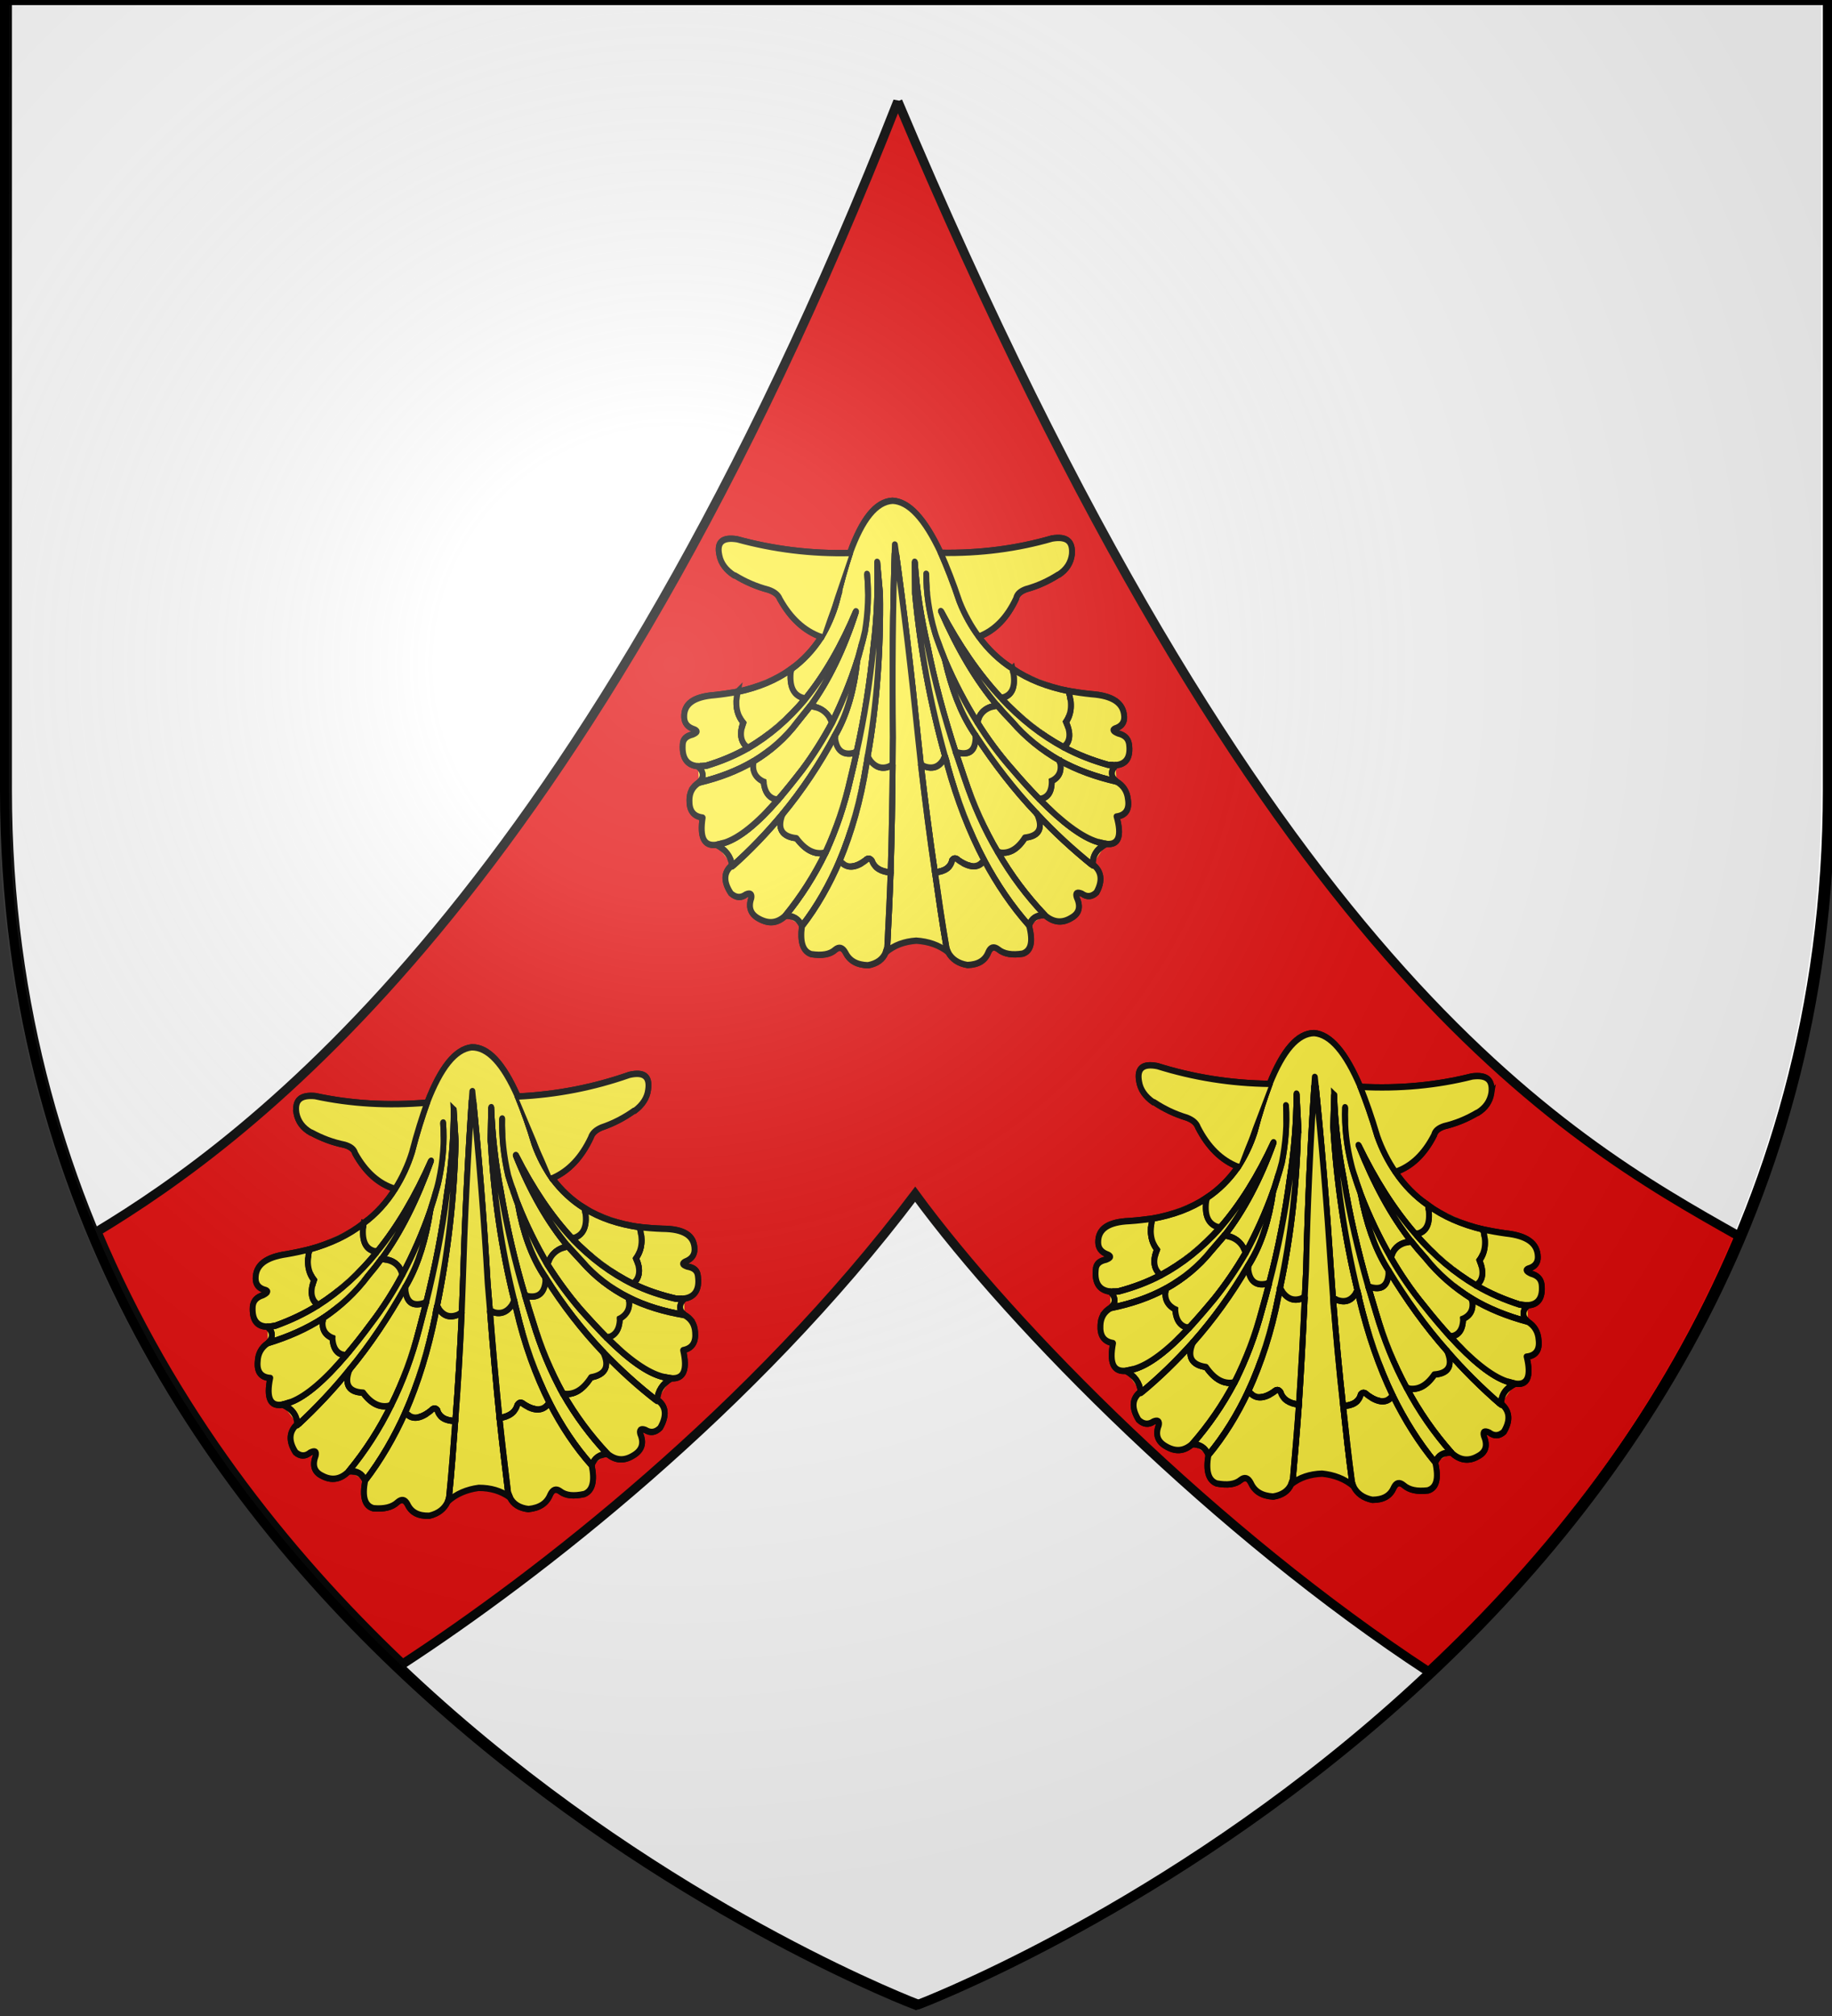 <svg xmlns="http://www.w3.org/2000/svg" xmlns:xlink="http://www.w3.org/1999/xlink" height="660" width="600" version="1.0"><rect width="100%" height="100%" fill="#333333" stroke="none"/><defs><linearGradient id="b"><stop style="stop-color:white;stop-opacity:.314" offset="0"/><stop offset=".19" style="stop-color:white;stop-opacity:.251"/><stop style="stop-color:#6b6b6b;stop-opacity:.125" offset=".6"/><stop style="stop-color:black;stop-opacity:.125" offset="1"/></linearGradient><linearGradient id="a"><stop offset="0" style="stop-color:#fd0000;stop-opacity:1"/><stop style="stop-color:#e77275;stop-opacity:.659" offset=".5"/><stop style="stop-color:black;stop-opacity:.323" offset="1"/></linearGradient><radialGradient xlink:href="#b" id="c" gradientUnits="userSpaceOnUse" gradientTransform="matrix(1.353 0 0 1.349 -79.63 -87.747)" cx="221.445" cy="226.331" fx="221.445" fy="226.331" r="300"/></defs><g style="display:inline"><path style="fill:#fff;fill-opacity:1;fill-rule:evenodd;stroke:#000;stroke-width:3;stroke-linecap:butt;stroke-linejoin:miter;stroke-miterlimit:4;stroke-dasharray:none;stroke-opacity:1" d="M300.913 656.252s298.5-112.32 298.5-397.772V-.072h-597V258.48c0 285.452 298.5 397.772 298.5 397.772z"/></g><path style="fill:#e20909;fill-opacity:1;fill-rule:evenodd;stroke:#000;stroke-width:3;stroke-linecap:butt;stroke-linejoin:miter;stroke-opacity:1" d="M294.045 33.152C191.617 293.738 81.035 373.413 31.764 403.214c24.355 57.913 61.29 104.733 100.093 141.563 43.944-28.674 114.68-83.38 167.875-153.813 32.18 43.898 98.998 111.098 168.157 156.344 39.396-36.846 77.161-83.89 102.093-142.344-58.947-33.173-156.436-88.155-275.937-371.812z"/><g style="display:inline;fill:#fcef3c;fill-opacity:1;stroke:#000;stroke-width:1.58;stroke-miterlimit:4;stroke-dasharray:none;stroke-opacity:1"><path d="M382.4 247.8c.5-3.3-1.1-4.6-5.1-4-9.5 2.5-19.6 3.7-30.1 3.5 1.4 3.4 2.9 7.4 4.3 12.1 1.2 3.3 2.8 6.2 4.7 8.8 4.4-1.5 7.9-4.7 10.6-9.5.3-1.1 1.3-1.8 2.8-2.3 3.2-.8 6.1-2 8.9-3.6h.1c2.2-1.3 3.4-3 3.8-5z" style="fill:#fcef3c;fill-opacity:1;stroke:#000;stroke-width:1.58;stroke-miterlimit:4;stroke-dasharray:none;stroke-opacity:1" transform="matrix(1.218 .04 .024 1.316 16.714 16.477)"/><path d="M364.8 276.2c-3.4-2.1-6.3-4.8-8.6-8-1.9-2.6-3.5-5.5-4.7-8.8-1.4-4.7-2.9-8.7-4.3-12.1-3.8-8.5-7.8-12.8-12.2-13-4.4.2-8.4 4.5-12.2 13-1.4 3.4-2.9 7.4-4.3 12.1-1.2 3.3-2.8 6.2-4.6 8.8-2.4 3.2-5.3 5.9-8.6 8-.9 4.4.3 6.8 3.5 7.3 5.5-5.9 10.4-13.1 14.8-21.7-3.8 9.4-8.4 17.3-13.7 23.6 2.9.3 4.8 1.7 5.6 4.2 2.9-4.9 5.5-10 7.7-15.5.4-1 .7-1.9 1-2.8.1-.2.2-.4.2-.6.5-1.3.9-2.6 1.3-3.9 1.1-4.7 1.6-9.5 1.4-14.3.2 4.8-.3 9.6-1.4 14.3-.4 1.3-.8 2.6-1.3 3.9 0 .2-.1.4-.2.6-.3.9-.6 1.8-1 2.8-1.2 7-3.4 13-6.5 17.8l-.6.9c.1 3.8 2 5.2 5.6 4.1 2.6-8.6 4.6-17.4 6.1-26.5 1.3-6.8 2-13.8 2.2-20.9l.3 8c-.6 13.8-2.4 27.3-5.7 40.5 1.6 2.8 3.8 3.5 6.6 2.1.2-2.3.3-4.6.5-6.9.7-16 1.8-32 3.3-48 1.5 16 2.6 32 3.4 48 .1 2.3.3 4.6.4 6.9 2.9 1.4 5.1.7 6.6-2.1-3.2-13.2-5.1-26.7-5.7-40.5l.4-8c.1 7.1.9 14.1 2.2 20.9 1.4 9.1 3.5 17.9 6 26.5 3.7 1.1 5.5-.3 5.6-4.1l-.6-.9c-3.1-4.8-5.2-10.8-6.5-17.8-.3-1-.7-1.9-1-2.8-.1-.2-.1-.4-.2-.6-.4-1.3-.9-2.6-1.2-3.9-1.2-4.7-1.7-9.5-1.4-14.3-.3 4.8.2 9.6 1.4 14.3.3 1.3.8 2.6 1.2 3.9.1.2.1.4.2.6.3.9.7 1.8 1 2.8 2.2 5.5 4.8 10.6 7.8 15.5.7-2.5 2.6-3.9 5.6-4.2-5.4-6.3-9.9-14.2-13.8-23.6 4.4 8.6 9.3 15.8 14.9 21.7 3.1-.5 4.3-2.9 3.5-7.3z" style="fill:#fcef3c;fill-opacity:1;stroke:#000;stroke-width:1.58;stroke-miterlimit:4;stroke-dasharray:none;stroke-opacity:1" transform="matrix(1.218 .04 .024 1.316 16.714 16.477)"/><path d="M364.8 276.2c.8 4.4-.4 6.8-3.5 7.3 4.9 5.2 10.3 9.3 16.1 12.3 1.9-1.4 2.2-3.5 1-6.3 1.6-2 2-4.6 1.1-7.7-5.7-1.1-10.6-2.9-14.7-5.6z" style="fill:#fcef3c;fill-opacity:1;stroke:#000;stroke-width:1.58;stroke-miterlimit:4;stroke-dasharray:none;stroke-opacity:1" transform="matrix(1.218 .04 .024 1.316 16.714 16.477)"/><path d="M385.6 282.6c-2.1-.2-4.2-.5-6.1-.8.9 3.1.5 5.7-1.1 7.7 1.2 2.8.9 4.9-1 6.3 3.7 1.9 7.5 3.3 11.6 4.4.8.1 1.5.1 2.1.1 2.9-.2 4.2-2 3.9-5.3-.2-1.4-1.1-2.2-2.8-2.6-1.5-.6-1.6-1-.2-1.4 1.3-.5 2.1-1.4 2.1-2.8 0-3.4-2.8-5.2-8.5-5.6z" style="fill:#fcef3c;fill-opacity:1;stroke:#000;stroke-width:1.58;stroke-miterlimit:4;stroke-dasharray:none;stroke-opacity:1" transform="matrix(1.218 .04 .024 1.316 16.714 16.477)"/><path d="M391.1 304.4c-1.5-1.3-1.5-2.6 0-4.1-.6 0-1.3 0-2.1-.1-4.1-1.1-7.9-2.5-11.6-4.4-5.8-3-11.2-7.1-16.1-12.3-5.6-5.9-10.5-13.1-14.9-21.7 3.9 9.4 8.4 17.3 13.8 23.6 1.1 1.3 2.3 2.6 3.6 3.9 3.5 4 7.6 7.2 12.3 9.8 4.5 2.4 9.5 4.1 15 5.3z" style="fill:#fcef3c;fill-opacity:1;stroke:#000;stroke-width:1.58;stroke-miterlimit:4;stroke-dasharray:none;stroke-opacity:1" transform="matrix(1.218 .04 .024 1.316 16.714 16.477)"/><path d="M376.1 299.1c-4.7-2.6-8.8-5.8-12.3-9.8-1.3-1.3-2.5-2.6-3.6-3.9-3 .3-4.9 1.7-5.6 4.2 2.5 4.1 5.4 8 8.6 11.6 2.4 2.8 4.7 5.3 6.9 7.5 2.2-.2 3.5-1.7 3.6-4.5 2.2-1 3-2.7 2.4-5.1zM358.2 321.9c2.7.6 5.2-.5 7.5-3.6 3.9-.4 5.1-2.4 3.5-6-5.7-5.9-10.7-12.4-15.3-19.5-.1 3.8-1.9 5.2-5.6 4.1.7 2.1 1.3 4.3 2 6.5 2 6.6 4.6 12.8 7.9 18.5z" style="fill:#fcef3c;fill-opacity:1;stroke:#000;stroke-width:1.58;stroke-miterlimit:4;stroke-dasharray:none;stroke-opacity:1" transform="matrix(1.218 .04 .024 1.316 16.714 16.477)"/><path d="M365.7 318.3c-2.3 3.1-4.8 4.2-7.5 3.6 3.2 5.7 7.1 10.9 11.7 15.7 2.2 1.9 4.6 2.1 7.1.7 2.2-1.1 2.7-2.8 1.7-5.1-.3-1.1.2-1.4 1.5-.9 1.3.9 2.6.8 3.9-.3 1.9-2.9 1.7-5.3-.6-7-.1.1-.1.2 0 .3-5.1-4-9.9-8.3-14.3-13 1.6 3.6.4 5.6-3.5 6z" style="fill:#fcef3c;fill-opacity:1;stroke:#000;stroke-width:1.58;stroke-miterlimit:4;stroke-dasharray:none;stroke-opacity:1" transform="matrix(1.218 .04 .024 1.316 16.714 16.477)"/><path d="M387.4 319.9c-.7-.1-1.4-.3-2.3-.5-4.1-1.2-9.1-4.8-15-10.7-2.2-2.2-4.5-4.7-6.9-7.5-3.2-3.6-6.1-7.5-8.6-11.6-3-4.9-5.6-10-7.8-15.5 1.3 7 3.4 13 6.5 17.8l.6.9c4.6 7.1 9.6 13.6 15.3 19.5 4.4 4.7 9.2 9 14.3 13-.1-.1-.1-.2 0-.3.1-2.2 1.4-3.9 3.9-5.1z" style="fill:#fcef3c;fill-opacity:1;stroke:#000;stroke-width:1.58;stroke-miterlimit:4;stroke-dasharray:none;stroke-opacity:1" transform="matrix(1.218 .04 .024 1.316 16.714 16.477)"/><path d="M385.1 319.4c.9.2 1.6.4 2.3.5 3.3.4 4.4-1.9 3.2-6.8 2.5-.3 3.6-1.8 3.3-4.3-.1-1.9-1-3.4-2.8-4.4-5.5-1.2-10.5-2.9-15-5.3.6 2.4-.2 4.1-2.4 5.1-.1 2.8-1.4 4.3-3.6 4.5 5.9 5.9 10.9 9.5 15 10.7zM340.1 249.5l-.4 8c.6 13.8 2.5 27.3 5.7 40.5.2.7.4 1.4.5 2.2 2.1 8.7 4.9 16.6 8.5 23.7 3.1 6 6.8 11.5 11.1 16.3.8-1.8 2.2-2.6 4.4-2.6-4.6-4.8-8.5-10-11.7-15.7-3.3-5.7-5.9-11.9-7.9-18.5-.7-2.2-1.3-4.4-2-6.5-2.5-8.6-4.6-17.4-6-26.5-1.3-6.8-2.1-13.8-2.2-20.9zM330.3 257.5l-.3-8c-.2 7.1-.9 14.1-2.2 20.9-1.5 9.1-3.5 17.9-6.1 26.5-.6 2.1-1.3 4.3-2 6.5-2 6.6-4.6 12.8-7.8 18.5-3.3 5.7-7.2 10.9-11.7 15.7 2.1 0 3.6.8 4.3 2.6 4.3-4.8 8-10.3 11.1-16.3 3.6-7.1 6.5-15 8.5-23.7.2-.8.4-1.5.5-2.2 3.3-13.2 5.1-26.7 5.7-40.5zM318.5 259.4c1.4-4.7 2.9-8.7 4.3-12.1-10.5.2-20.5-1-30.1-3.5-3.9-.6-5.6.7-5 4 .3 2 1.6 3.7 3.7 5h.2c2.7 1.6 5.6 2.8 8.8 3.6 1.5.5 2.5 1.2 2.9 2.3 2.6 4.8 6.1 8 10.6 9.5 1.8-2.6 3.4-5.5 4.6-8.8zM290.6 281.8c-2 .3-4 .6-6.2.8-5.7.4-8.5 2.2-8.5 5.6 0 1.4.8 2.3 2.2 2.8 1.3.4 1.3.8-.2 1.4-1.8.4-2.7 1.2-2.8 2.6-.4 3.3.9 5.1 3.8 5.3.6 0 1.4 0 2.2-.1 4-1.1 7.8-2.5 11.5-4.4-1.9-1.4-2.2-3.5-.9-6.3-1.7-2-2-4.6-1.1-7.7z" style="fill:#fcef3c;fill-opacity:1;stroke:#000;stroke-width:1.58;stroke-miterlimit:4;stroke-dasharray:none;stroke-opacity:1" transform="matrix(1.218 .04 .024 1.316 16.714 16.477)"/><path d="M308.8 283.5c-3.2-.5-4.4-2.9-3.5-7.3-4.2 2.7-9.1 4.5-14.7 5.6-.9 3.1-.6 5.7 1.1 7.7-1.3 2.8-1 4.9.9 6.3 5.8-3 11.2-7.1 16.2-12.3zM306.9 301.2c3.1-3.6 6-7.5 8.6-11.6-.8-2.5-2.7-3.9-5.6-4.2l-3.6 3.9c-3.5 4-7.6 7.2-12.4 9.8-.6 2.4.2 4.1 2.4 5.1.1 2.8 1.4 4.3 3.6 4.5 2.2-2.2 4.5-4.7 7-7.5z" style="fill:#fcef3c;fill-opacity:1;stroke:#000;stroke-width:1.58;stroke-miterlimit:4;stroke-dasharray:none;stroke-opacity:1" transform="matrix(1.218 .04 .024 1.316 16.714 16.477)"/><path d="M315.5 289.6c-2.6 4.1-5.5 8-8.6 11.6-2.5 2.8-4.8 5.3-7 7.5-5.9 5.9-10.9 9.5-15 10.7-.8.2-1.6.4-2.2.5 2.4 1.2 3.7 2.9 3.9 5.1v.3c5.1-4 9.8-8.3 14.3-13 5.6-5.9 10.7-12.4 15.2-19.5l.6-.9c3.1-4.8 5.3-10.8 6.5-17.8-2.2 5.5-4.8 10.6-7.7 15.5zM306.3 289.3l3.6-3.9c5.3-6.3 9.9-14.2 13.7-23.6-4.4 8.6-9.3 15.8-14.8 21.7-5 5.2-10.4 9.3-16.2 12.3-3.7 1.9-7.5 3.3-11.5 4.4-.8.1-1.6.1-2.2.1 1.5 1.5 1.5 2.8 0 4.1 5.5-1.2 10.5-2.9 15-5.3 4.8-2.6 8.9-5.8 12.4-9.8z" style="fill:#fcef3c;fill-opacity:1;stroke:#000;stroke-width:1.58;stroke-miterlimit:4;stroke-dasharray:none;stroke-opacity:1" transform="matrix(1.218 .04 .024 1.316 16.714 16.477)"/><path d="M293.9 299.1c-4.5 2.4-9.5 4.1-15 5.3-1.8 1-2.7 2.5-2.8 4.4-.2 2.5.8 4 3.3 4.3-1.1 4.9-.1 7.2 3.3 6.8.6-.1 1.4-.3 2.2-.5 4.1-1.2 9.1-4.8 15-10.7-2.2-.2-3.5-1.7-3.6-4.5-2.2-1-3-2.7-2.4-5.1zM286.6 325c-2.4 1.7-2.6 4.1-.7 7 1.3 1.1 2.6 1.2 4 .3 1.2-.5 1.7-.2 1.4.9-1 2.3-.4 4 1.7 5.1 2.6 1.4 4.9 1.2 7.2-.7 4.5-4.8 8.4-10 11.7-15.7-2.8.6-5.3-.5-7.6-3.6-3.9-.4-5.1-2.4-3.4-6-4.5 4.7-9.2 9-14.3 13v-.3z" style="fill:#fcef3c;fill-opacity:1;stroke:#000;stroke-width:1.58;stroke-miterlimit:4;stroke-dasharray:none;stroke-opacity:1" transform="matrix(1.218 .04 .024 1.316 16.714 16.477)"/><path d="M304.3 318.3c2.3 3.1 4.8 4.2 7.6 3.6 3.2-5.7 5.8-11.9 7.8-18.5.7-2.2 1.4-4.4 2-6.5-3.6 1.1-5.5-.3-5.6-4.1-4.5 7.1-9.6 13.6-15.2 19.5-1.7 3.6-.5 5.6 3.4 6zM345.9 300.2c-.1-.8-.3-1.5-.5-2.2-1.5 2.8-3.7 3.5-6.6 2.1.6 9 1.3 18 2.2 26.8 2.6-.2 4.3-1.2 4.8-3 .5-.6 1.1-.6 1.7 0 3 2 5.3 2 6.9 0-3.6-7.1-6.4-15-8.5-23.7z" style="fill:#fcef3c;fill-opacity:1;stroke:#000;stroke-width:1.58;stroke-miterlimit:4;stroke-dasharray:none;stroke-opacity:1" transform="matrix(1.218 .04 .024 1.316 16.714 16.477)"/><path d="M338.8 300.1c-.1-2.3-.3-4.6-.4-6.9-.8-16-1.9-32-3.4-48-1.5 16-2.6 32-3.3 48-.2 2.3-.3 4.6-.5 6.9-.6 9-1.3 18-2.1 26.8-.6 6.3-1.3 12.5-2 18.7-.2.4-.3.8-.5 1.2 2.4-1.8 5.2-2.7 8.4-2.9 3.2.2 6.1 1.1 8.4 2.9-.2-.4-.3-.8-.4-1.2-.8-6.2-1.4-12.4-2-18.7-.9-8.8-1.6-17.8-2.2-26.8z" style="fill:#fcef3c;fill-opacity:1;stroke:#000;stroke-width:1.58;stroke-miterlimit:4;stroke-dasharray:none;stroke-opacity:1" transform="matrix(1.218 .04 .024 1.316 16.714 16.477)"/><path d="M331.2 300.1c-2.8 1.4-5 .7-6.6-2.1-.1.7-.3 1.4-.5 2.2-2 8.7-4.9 16.6-8.5 23.7 1.6 2 3.9 2 6.9 0 .7-.6 1.2-.6 1.7 0 .6 1.8 2.2 2.8 4.9 3 .8-8.8 1.5-17.8 2.1-26.8z" style="fill:#fcef3c;fill-opacity:1;stroke:#000;stroke-width:1.58;stroke-miterlimit:4;stroke-dasharray:none;stroke-opacity:1" transform="matrix(1.218 .04 .024 1.316 16.714 16.477)"/><path d="M322.5 323.9c-3 2-5.3 2-6.9 0-3.1 6-6.8 11.5-11.1 16.3-.8 4-.1 6.3 2.1 7 2.9.4 5 .1 6.5-1.1 1.1-.8 2-.6 2.7.7 1 2.1 2.9 3.1 5.9 3.2 2.4-.4 4.1-1.5 4.9-3.2.2-.4.3-.8.5-1.2.7-6.2 1.4-12.4 2-18.7-2.7-.2-4.3-1.2-4.9-3-.5-.6-1-.6-1.7 0zM354.4 323.9c-1.6 2-3.9 2-6.9 0-.6-.6-1.2-.6-1.7 0-.5 1.8-2.2 2.8-4.8 3 .6 6.3 1.2 12.5 2 18.7.1.4.2.8.4 1.2.9 1.7 2.5 2.8 5 3.2 2.9-.1 4.8-1.1 5.8-3.2.7-1.3 1.6-1.5 2.7-.7 1.5 1.2 3.7 1.5 6.5 1.1 2.3-.7 3-3 2.1-7-4.3-4.8-8-10.3-11.1-16.3z" style="fill:#fcef3c;fill-opacity:1;stroke:#000;stroke-width:1.58;stroke-miterlimit:4;stroke-dasharray:none;stroke-opacity:1" transform="matrix(1.218 .04 .024 1.316 16.714 16.477)"/><path d="M356.2 268.2c4.4-1.5 7.9-4.7 10.6-9.5.3-1.1 1.3-1.8 2.8-2.3 3.2-.8 6.1-2 8.9-3.6h.1c2.2-1.3 3.4-3 3.8-5 .5-3.3-1.1-4.6-5.1-4-9.5 2.5-19.6 3.7-30.1 3.5M364.8 276.2c-3.4-2.1-6.3-4.8-8.6-8M361.3 283.5c3.1-.5 4.3-2.9 3.5-7.3M391.1 300.3c2.9-.2 4.2-2 3.9-5.3h0c-.2-1.4-1.1-2.2-2.8-2.6-1.5-.6-1.6-1-.2-1.4 1.3-.5 2.1-1.4 2.1-2.8 0-3.4-2.8-5.2-8.5-5.6-2.1-.2-4.2-.5-6.1-.8M379.5 281.8c-5.7-1.1-10.6-2.9-14.7-5.6M377.4 295.8c1.9-1.4 2.2-3.5 1-6.3 1.6-2 2-4.6 1.1-7.7" style="fill:#fcef3c;fill-opacity:1;stroke:#000;stroke-width:1.58;stroke-linecap:round;stroke-linejoin:round;stroke-miterlimit:4;stroke-dasharray:none;stroke-opacity:1" transform="matrix(1.218 .04 .024 1.316 16.714 16.477)"/><path d="M391.1 304.4c-1.5-1.3-1.5-2.6 0-4.1" style="fill:#fcef3c;fill-opacity:1;stroke:#000;stroke-width:1.58;stroke-linecap:round;stroke-linejoin:round;stroke-miterlimit:4;stroke-dasharray:none;stroke-opacity:1" transform="matrix(1.218 .04 .024 1.316 16.714 16.477)"/><path d="M377.4 295.8c3.7 1.9 7.5 3.3 11.6 4.4.8.1 1.5.1 2.1.1M376.1 299.1c-4.7-2.6-8.8-5.8-12.3-9.8-1.3-1.3-2.5-2.6-3.6-3.9M369.2 312.3c1.6 3.6.4 5.6-3.5 6-2.3 3.1-4.8 4.2-7.5 3.6M369.9 337.6c2.2 1.9 4.6 2.1 7.1.7 2.2-1.1 2.7-2.8 1.7-5.1-.3-1.1.2-1.4 1.5-.9 1.3.9 2.6.8 3.9-.3 1.9-2.9 1.7-5.3-.6-7M370.1 308.7c5.9 5.9 10.9 9.5 15 10.7.9.2 1.6.4 2.3.5M383.5 325c.1-2.2 1.4-3.9 3.9-5.1" style="fill:#fcef3c;fill-opacity:1;stroke:#000;stroke-width:1.58;stroke-linecap:round;stroke-linejoin:round;stroke-miterlimit:4;stroke-dasharray:none;stroke-opacity:1" transform="matrix(1.218 .04 .024 1.316 16.714 16.477)"/><path d="M369.2 312.3c4.4 4.7 9.2 9 14.3 13-.1-.1-.1-.2 0-.3M387.4 319.9c3.3.4 4.4-1.9 3.2-6.8 2.5-.3 3.6-1.8 3.3-4.3-.1-1.9-1-3.4-2.8-4.4M391.1 304.4c-5.5-1.2-10.5-2.9-15-5.3M354.6 289.6c2.5 4.1 5.4 8 8.6 11.6 2.4 2.8 4.7 5.3 6.9 7.5M370.1 308.7c2.2-.2 3.5-1.7 3.6-4.5 2.2-1 3-2.7 2.4-5.1M361.3 283.5c4.9 5.2 10.3 9.3 16.1 12.3M348.3 296.9c-2.5-8.6-4.6-17.4-6-26.5-1.3-6.8-2.1-13.8-2.2-20.9l-.4 8c.6 13.8 2.5 27.3 5.7 40.5M324.6 298c3.3-13.2 5.1-26.7 5.7-40.5l-.3-8c-.2 7.1-.9 14.1-2.2 20.9-1.5 9.1-3.5 17.9-6.1 26.5M347.2 247.3c-3.8-8.5-7.8-12.8-12.2-13-4.4.2-8.4 4.5-12.2 13M323.2 274.1c.4-1 .7-1.9 1-2.8.1-.2.2-.4.2-.6.5-1.3.9-2.6 1.3-3.9 1.1-4.7 1.6-9.5 1.4-14.3M343 252.5c-.3 4.8.2 9.6 1.4 14.3.3 1.3.8 2.6 1.2 3.9.1.2.1.4.2.6.3.9.7 1.8 1 2.8M356.2 268.2c-1.9-2.6-3.5-5.5-4.7-8.8-1.4-4.7-2.9-8.7-4.3-12.1M313.9 268.2c1.8-2.6 3.4-5.5 4.6-8.8 1.4-4.7 2.9-8.7 4.3-12.1" style="fill:#fcef3c;fill-opacity:1;stroke:#000;stroke-width:1.58;stroke-linecap:round;stroke-linejoin:round;stroke-miterlimit:4;stroke-dasharray:none;stroke-opacity:1" transform="matrix(1.218 .04 .024 1.316 16.714 16.477)"/><path d="M322.8 247.3c-10.5.2-20.5-1-30.1-3.5-3.9-.6-5.6.7-5 4 .3 2 1.6 3.7 3.7 5h.2c2.7 1.6 5.6 2.8 8.8 3.6h0c1.5.5 2.5 1.2 2.9 2.3 2.6 4.8 6.1 8 10.6 9.5M290.6 281.8c-2 .3-4 .6-6.2.8-5.7.4-8.5 2.2-8.5 5.6 0 1.4.8 2.3 2.2 2.8 1.3.4 1.3.8-.2 1.4-1.8.4-2.7 1.2-2.8 2.6h0c-.4 3.3.9 5.1 3.8 5.3" style="fill:#fcef3c;fill-opacity:1;stroke:#000;stroke-width:1.58;stroke-linecap:round;stroke-linejoin:round;stroke-miterlimit:4;stroke-dasharray:none;stroke-opacity:1" transform="matrix(1.218 .04 .024 1.316 16.714 16.477)"/><path d="M313.9 268.2c-2.4 3.2-5.3 5.9-8.6 8M305.3 276.2c-.9 4.4.3 6.8 3.5 7.3M305.3 276.2c-4.2 2.7-9.1 4.5-14.7 5.6M315.5 289.6c-2.6 4.1-5.5 8-8.6 11.6-2.5 2.8-4.8 5.3-7 7.5M309.9 285.4c2.9.3 4.8 1.7 5.6 4.2M293.9 299.1c4.8-2.6 8.9-5.8 12.4-9.8l3.6-3.9M292.6 295.8c-1.9-1.4-2.2-3.5-.9-6.3-1.7-2-2-4.6-1.1-7.7M278.9 300.3c1.5 1.5 1.5 2.8 0 4.1M292.6 295.8c-3.7 1.9-7.5 3.3-11.5 4.4-.8.1-1.6.1-2.2.1" style="fill:#fcef3c;fill-opacity:1;stroke:#000;stroke-width:1.58;stroke-linecap:round;stroke-linejoin:round;stroke-miterlimit:4;stroke-dasharray:none;stroke-opacity:1" transform="matrix(1.218 .04 .024 1.316 16.714 16.477)"/><path d="M278.9 304.4c5.5-1.2 10.5-2.9 15-5.3M278.9 304.4c-1.8 1-2.7 2.5-2.8 4.4-.2 2.5.8 4 3.3 4.3-1.1 4.9-.1 7.2 3.3 6.8M282.7 319.9c2.4 1.2 3.7 2.9 3.9 5.1M286.6 325c-2.4 1.7-2.6 4.1-.7 7 1.3 1.1 2.6 1.2 4 .3 1.2-.5 1.7-.2 1.4.9-1 2.3-.4 4 1.7 5.1 2.6 1.4 4.9 1.2 7.2-.7M299.9 308.7c-5.9 5.9-10.9 9.5-15 10.7-.8.2-1.6.4-2.2.5" style="fill:#fcef3c;fill-opacity:1;stroke:#000;stroke-width:1.58;stroke-linecap:round;stroke-linejoin:round;stroke-miterlimit:4;stroke-dasharray:none;stroke-opacity:1" transform="matrix(1.218 .04 .024 1.316 16.714 16.477)"/><path d="M300.9 312.3c-4.5 4.7-9.2 9-14.3 13v-.3" style="fill:#fcef3c;fill-opacity:1;stroke:#000;stroke-width:1.58;stroke-linecap:round;stroke-linejoin:round;stroke-miterlimit:4;stroke-dasharray:none;stroke-opacity:1" transform="matrix(1.218 .04 .024 1.316 16.714 16.477)"/><path d="M311.9 321.9c-2.8.6-5.3-.5-7.6-3.6-3.9-.4-5.1-2.4-3.4-6M299.9 308.7c-2.2-.2-3.5-1.7-3.6-4.5-2.2-1-3-2.7-2.4-5.1M346.8 274.1c1.3 7 3.4 13 6.5 17.8l.6.9M358.2 321.9c-3.3-5.7-5.9-11.9-7.9-18.5-.7-2.2-1.3-4.4-2-6.5" style="fill:#fcef3c;fill-opacity:1;stroke:#000;stroke-width:1.58;stroke-linecap:round;stroke-linejoin:round;stroke-miterlimit:4;stroke-dasharray:none;stroke-opacity:1" transform="matrix(1.218 .04 .024 1.316 16.714 16.477)"/><path d="M353.9 292.8c-.1 3.8-1.9 5.2-5.6 4.1M345.4 298c.2.7.4 1.4.5 2.2 2.1 8.7 4.9 16.6 8.5 23.7M345.4 298c-1.5 2.8-3.7 3.5-6.6 2.1" style="fill:#fcef3c;fill-opacity:1;stroke:#000;stroke-width:1.58;stroke-linecap:round;stroke-linejoin:round;stroke-miterlimit:4;stroke-dasharray:none;stroke-opacity:1" transform="matrix(1.218 .04 .024 1.316 16.714 16.477)"/><path d="M338.8 300.1c-.1-2.3-.3-4.6-.4-6.9-.8-16-1.9-32-3.4-48-1.5 16-2.6 32-3.3 48-.2 2.3-.3 4.6-.5 6.9M331.2 300.1c-2.8 1.4-5 .7-6.6-2.1M321.7 296.9c-3.6 1.1-5.5-.3-5.6-4.1" style="fill:#fcef3c;fill-opacity:1;stroke:#000;stroke-width:1.58;stroke-linecap:round;stroke-linejoin:round;stroke-miterlimit:4;stroke-dasharray:none;stroke-opacity:1" transform="matrix(1.218 .04 .024 1.316 16.714 16.477)"/><path d="m316.1 292.8.6-.9c3.1-4.8 5.3-10.8 6.5-17.8M324.6 298c-.1.7-.3 1.4-.5 2.2-2 8.7-4.9 16.6-8.5 23.7M321.7 296.9c-.6 2.1-1.3 4.3-2 6.5-2 6.6-4.6 12.8-7.8 18.5M329.1 326.9c-2.7-.2-4.3-1.2-4.9-3-.5-.6-1-.6-1.7 0-3 2-5.3 2-6.9 0M354.4 323.9c-1.6 2-3.9 2-6.9 0-.6-.6-1.2-.6-1.7 0-.5 1.8-2.2 2.8-4.8 3" style="fill:#fcef3c;fill-opacity:1;stroke:#000;stroke-width:1.58;stroke-linecap:round;stroke-linejoin:round;stroke-miterlimit:4;stroke-dasharray:none;stroke-opacity:1" transform="matrix(1.218 .04 .024 1.316 16.714 16.477)"/><path d="M331.2 300.1c-.6 9-1.3 18-2.1 26.8M341 326.9c-.9-8.8-1.6-17.8-2.2-26.8M308.8 283.5c-5 5.2-10.4 9.3-16.2 12.3M316.1 292.8c-4.5 7.1-9.6 13.6-15.2 19.5" style="fill:#fcef3c;fill-opacity:1;stroke:#000;stroke-width:1.58;stroke-linecap:round;stroke-linejoin:round;stroke-miterlimit:4;stroke-dasharray:none;stroke-opacity:1" transform="matrix(1.218 .04 .024 1.316 16.714 16.477)"/><path d="M309.9 285.4c5.3-6.3 9.9-14.2 13.7-23.6-4.4 8.6-9.3 15.8-14.8 21.7M323.2 274.1c-2.2 5.5-4.8 10.6-7.7 15.5M346.8 274.1c2.2 5.5 4.8 10.6 7.8 15.5M304.5 340.2c-.8 4-.1 6.3 2.1 7 2.9.4 5 .1 6.5-1.1 1.1-.8 2-.6 2.7.7 1 2.1 2.9 3.1 5.9 3.2 2.4-.4 4.1-1.5 4.9-3.2M329.1 326.9c-.6 6.3-1.3 12.5-2 18.7-.2.4-.3.8-.5 1.2M343.4 346.8c.9 1.7 2.5 2.8 5 3.2 2.9-.1 4.8-1.1 5.8-3.2.7-1.3 1.6-1.5 2.7-.7 1.5 1.2 3.7 1.5 6.5 1.1 2.3-.7 3-3 2.1-7M341 326.9c.6 6.3 1.2 12.5 2 18.7.1.4.2.8.4 1.2" style="fill:#fcef3c;fill-opacity:1;stroke:#000;stroke-width:1.58;stroke-linecap:round;stroke-linejoin:round;stroke-miterlimit:4;stroke-dasharray:none;stroke-opacity:1" transform="matrix(1.218 .04 .024 1.316 16.714 16.477)"/><path d="M300.2 337.6c2.1 0 3.6.8 4.3 2.6M365.5 340.2c.8-1.8 2.2-2.6 4.4-2.6M360.2 285.4c-5.4-6.3-9.9-14.2-13.8-23.6 4.4 8.6 9.3 15.8 14.9 21.7M315.6 323.9c-3.1 6-6.8 11.5-11.1 16.3M300.2 337.6c4.5-4.8 8.4-10 11.7-15.7" style="fill:#fcef3c;fill-opacity:1;stroke:#000;stroke-width:1.58;stroke-linecap:round;stroke-linejoin:round;stroke-miterlimit:4;stroke-dasharray:none;stroke-opacity:1" transform="matrix(1.218 .04 .024 1.316 16.714 16.477)"/><path d="M369.9 337.6c-4.6-4.8-8.5-10-11.7-15.7M354.4 323.9c3.1 6 6.8 11.5 11.1 16.3M353.9 292.8c4.6 7.1 9.6 13.6 15.3 19.5M354.6 289.6c.7-2.5 2.6-3.9 5.6-4.2" style="fill:#fcef3c;fill-opacity:1;stroke:#000;stroke-width:1.58;stroke-linecap:round;stroke-linejoin:round;stroke-miterlimit:4;stroke-dasharray:none;stroke-opacity:1" transform="matrix(1.218 .04 .024 1.316 16.714 16.477)"/></g><g style="display:inline;fill:#fcef3c;fill-opacity:1;stroke:#000;stroke-width:1.58;stroke-miterlimit:4;stroke-dasharray:none;stroke-opacity:1"><path d="M382.4 247.8c.5-3.3-1.1-4.6-5.1-4-9.5 2.5-19.6 3.7-30.1 3.5 1.4 3.4 2.9 7.4 4.3 12.1 1.2 3.3 2.8 6.2 4.7 8.8 4.4-1.5 7.9-4.7 10.6-9.5.3-1.1 1.3-1.8 2.8-2.3 3.2-.8 6.1-2 8.9-3.6h.1c2.2-1.3 3.4-3 3.8-5z" style="fill:#fcef3c;fill-opacity:1;stroke:#000;stroke-width:1.58;stroke-miterlimit:4;stroke-dasharray:none;stroke-opacity:1" transform="matrix(-1.216 .082 .021 1.316 556.906 7.06)"/><path d="M364.8 276.2c-3.4-2.1-6.3-4.8-8.6-8-1.9-2.6-3.5-5.5-4.7-8.8-1.4-4.7-2.9-8.7-4.3-12.1-3.8-8.5-7.8-12.8-12.2-13-4.4.2-8.4 4.5-12.2 13-1.4 3.4-2.9 7.4-4.3 12.1-1.2 3.3-2.8 6.2-4.6 8.8-2.4 3.2-5.3 5.9-8.6 8-.9 4.4.3 6.8 3.5 7.3 5.5-5.9 10.4-13.1 14.8-21.7-3.8 9.4-8.4 17.3-13.7 23.6 2.9.3 4.8 1.7 5.6 4.2 2.9-4.9 5.5-10 7.7-15.5.4-1 .7-1.9 1-2.8.1-.2.2-.4.2-.6.5-1.3.9-2.6 1.3-3.9 1.1-4.7 1.6-9.5 1.4-14.3.2 4.8-.3 9.6-1.4 14.3-.4 1.3-.8 2.6-1.3 3.9 0 .2-.1.4-.2.6-.3.9-.6 1.8-1 2.8-1.2 7-3.4 13-6.5 17.8l-.6.9c.1 3.8 2 5.2 5.6 4.1 2.6-8.6 4.6-17.4 6.1-26.5 1.3-6.8 2-13.8 2.2-20.9l.3 8c-.6 13.8-2.4 27.3-5.7 40.5 1.6 2.8 3.8 3.5 6.6 2.1.2-2.3.3-4.6.5-6.9.7-16 1.8-32 3.3-48 1.5 16 2.6 32 3.4 48 .1 2.3.3 4.6.4 6.9 2.9 1.4 5.1.7 6.6-2.1-3.2-13.2-5.1-26.7-5.7-40.5l.4-8c.1 7.1.9 14.1 2.2 20.9 1.4 9.1 3.5 17.9 6 26.5 3.7 1.1 5.5-.3 5.6-4.1l-.6-.9c-3.1-4.8-5.2-10.8-6.5-17.8-.3-1-.7-1.9-1-2.8-.1-.2-.1-.4-.2-.6-.4-1.3-.9-2.6-1.2-3.9-1.2-4.7-1.7-9.5-1.4-14.3-.3 4.8.2 9.6 1.4 14.3.3 1.3.8 2.6 1.2 3.9.1.2.1.4.2.6.3.9.7 1.8 1 2.8 2.2 5.5 4.8 10.6 7.8 15.5.7-2.5 2.6-3.9 5.6-4.2-5.4-6.3-9.9-14.2-13.8-23.6 4.4 8.6 9.3 15.8 14.9 21.7 3.1-.5 4.3-2.9 3.5-7.3z" style="fill:#fcef3c;fill-opacity:1;stroke:#000;stroke-width:1.58;stroke-miterlimit:4;stroke-dasharray:none;stroke-opacity:1" transform="matrix(-1.216 .082 .021 1.316 556.906 7.06)"/><path d="M364.8 276.2c.8 4.4-.4 6.8-3.5 7.3 4.9 5.2 10.3 9.3 16.1 12.3 1.9-1.4 2.2-3.5 1-6.3 1.6-2 2-4.6 1.1-7.7-5.7-1.1-10.6-2.9-14.7-5.6z" style="fill:#fcef3c;fill-opacity:1;stroke:#000;stroke-width:1.58;stroke-miterlimit:4;stroke-dasharray:none;stroke-opacity:1" transform="matrix(-1.216 .082 .021 1.316 556.906 7.06)"/><path d="M385.6 282.6c-2.1-.2-4.2-.5-6.1-.8.9 3.1.5 5.7-1.1 7.7 1.2 2.8.9 4.9-1 6.3 3.7 1.9 7.5 3.3 11.6 4.4.8.1 1.5.1 2.1.1 2.9-.2 4.2-2 3.9-5.3-.2-1.4-1.1-2.2-2.8-2.6-1.5-.6-1.6-1-.2-1.4 1.3-.5 2.1-1.4 2.1-2.8 0-3.4-2.8-5.2-8.5-5.6z" style="fill:#fcef3c;fill-opacity:1;stroke:#000;stroke-width:1.58;stroke-miterlimit:4;stroke-dasharray:none;stroke-opacity:1" transform="matrix(-1.216 .082 .021 1.316 556.906 7.06)"/><path d="M391.1 304.4c-1.5-1.3-1.5-2.6 0-4.1-.6 0-1.3 0-2.1-.1-4.1-1.1-7.9-2.5-11.6-4.4-5.8-3-11.2-7.1-16.1-12.3-5.6-5.9-10.5-13.1-14.9-21.7 3.9 9.4 8.4 17.3 13.8 23.6 1.1 1.3 2.3 2.6 3.6 3.9 3.5 4 7.6 7.2 12.3 9.8 4.5 2.4 9.5 4.1 15 5.3z" style="fill:#fcef3c;fill-opacity:1;stroke:#000;stroke-width:1.58;stroke-miterlimit:4;stroke-dasharray:none;stroke-opacity:1" transform="matrix(-1.216 .082 .021 1.316 556.906 7.06)"/><path d="M376.1 299.1c-4.7-2.6-8.8-5.8-12.3-9.8-1.3-1.3-2.5-2.6-3.6-3.9-3 .3-4.9 1.7-5.6 4.2 2.5 4.1 5.4 8 8.6 11.6 2.4 2.8 4.7 5.3 6.9 7.5 2.2-.2 3.5-1.7 3.6-4.5 2.2-1 3-2.7 2.4-5.1zM358.2 321.9c2.7.6 5.2-.5 7.5-3.6 3.9-.4 5.1-2.4 3.5-6-5.7-5.9-10.7-12.4-15.3-19.5-.1 3.8-1.9 5.2-5.6 4.1.7 2.1 1.3 4.3 2 6.5 2 6.6 4.6 12.8 7.9 18.5z" style="fill:#fcef3c;fill-opacity:1;stroke:#000;stroke-width:1.58;stroke-miterlimit:4;stroke-dasharray:none;stroke-opacity:1" transform="matrix(-1.216 .082 .021 1.316 556.906 7.06)"/><path d="M365.7 318.3c-2.3 3.1-4.8 4.2-7.5 3.6 3.2 5.7 7.1 10.9 11.7 15.7 2.2 1.9 4.6 2.1 7.1.7 2.2-1.1 2.7-2.8 1.7-5.1-.3-1.1.2-1.4 1.5-.9 1.3.9 2.6.8 3.9-.3 1.9-2.9 1.7-5.3-.6-7-.1.1-.1.2 0 .3-5.1-4-9.9-8.3-14.3-13 1.6 3.6.4 5.6-3.5 6z" style="fill:#fcef3c;fill-opacity:1;stroke:#000;stroke-width:1.58;stroke-miterlimit:4;stroke-dasharray:none;stroke-opacity:1" transform="matrix(-1.216 .082 .021 1.316 556.906 7.06)"/><path d="M387.4 319.9c-.7-.1-1.4-.3-2.3-.5-4.1-1.2-9.1-4.8-15-10.7-2.2-2.2-4.5-4.7-6.9-7.5-3.2-3.6-6.1-7.5-8.6-11.6-3-4.9-5.6-10-7.8-15.5 1.3 7 3.4 13 6.5 17.8l.6.9c4.6 7.1 9.6 13.6 15.3 19.5 4.4 4.7 9.2 9 14.3 13-.1-.1-.1-.2 0-.3.1-2.2 1.4-3.9 3.9-5.1z" style="fill:#fcef3c;fill-opacity:1;stroke:#000;stroke-width:1.58;stroke-miterlimit:4;stroke-dasharray:none;stroke-opacity:1" transform="matrix(-1.216 .082 .021 1.316 556.906 7.06)"/><path d="M385.1 319.4c.9.2 1.6.4 2.3.5 3.3.4 4.4-1.9 3.2-6.8 2.5-.3 3.6-1.8 3.3-4.3-.1-1.9-1-3.4-2.8-4.4-5.5-1.2-10.5-2.9-15-5.3.6 2.4-.2 4.1-2.4 5.1-.1 2.8-1.4 4.3-3.6 4.5 5.9 5.9 10.9 9.5 15 10.7zM340.1 249.5l-.4 8c.6 13.8 2.5 27.3 5.7 40.5.2.7.4 1.4.5 2.2 2.1 8.7 4.9 16.6 8.5 23.7 3.1 6 6.8 11.5 11.1 16.3.8-1.8 2.2-2.6 4.4-2.6-4.6-4.8-8.5-10-11.7-15.7-3.3-5.7-5.9-11.9-7.9-18.5-.7-2.2-1.3-4.4-2-6.5-2.5-8.6-4.6-17.4-6-26.5-1.3-6.8-2.1-13.8-2.2-20.9zM330.3 257.5l-.3-8c-.2 7.1-.9 14.1-2.2 20.9-1.5 9.1-3.5 17.9-6.1 26.5-.6 2.1-1.3 4.3-2 6.5-2 6.6-4.6 12.8-7.8 18.5-3.3 5.7-7.2 10.9-11.7 15.7 2.1 0 3.6.8 4.3 2.6 4.3-4.8 8-10.3 11.1-16.3 3.6-7.1 6.5-15 8.5-23.7.2-.8.4-1.5.5-2.2 3.3-13.2 5.1-26.7 5.7-40.5zM318.5 259.4c1.4-4.7 2.9-8.7 4.3-12.1-10.5.2-20.5-1-30.1-3.5-3.9-.6-5.6.7-5 4 .3 2 1.6 3.7 3.7 5h.2c2.7 1.6 5.6 2.8 8.8 3.6 1.5.5 2.5 1.2 2.9 2.3 2.6 4.8 6.1 8 10.6 9.5 1.8-2.6 3.4-5.5 4.6-8.8zM290.6 281.8c-2 .3-4 .6-6.2.8-5.7.4-8.5 2.2-8.5 5.6 0 1.4.8 2.3 2.2 2.8 1.3.4 1.3.8-.2 1.4-1.8.4-2.7 1.2-2.8 2.6-.4 3.3.9 5.1 3.8 5.3.6 0 1.4 0 2.2-.1 4-1.1 7.8-2.5 11.5-4.4-1.9-1.4-2.2-3.5-.9-6.3-1.7-2-2-4.6-1.1-7.7z" style="fill:#fcef3c;fill-opacity:1;stroke:#000;stroke-width:1.58;stroke-miterlimit:4;stroke-dasharray:none;stroke-opacity:1" transform="matrix(-1.216 .082 .021 1.316 556.906 7.06)"/><path d="M308.8 283.5c-3.2-.5-4.4-2.9-3.5-7.3-4.2 2.7-9.1 4.5-14.7 5.6-.9 3.1-.6 5.7 1.1 7.7-1.3 2.8-1 4.9.9 6.3 5.8-3 11.2-7.1 16.2-12.3zM306.9 301.2c3.1-3.6 6-7.5 8.6-11.6-.8-2.5-2.7-3.9-5.6-4.2l-3.6 3.9c-3.5 4-7.6 7.2-12.4 9.8-.6 2.4.2 4.1 2.4 5.1.1 2.8 1.4 4.3 3.6 4.5 2.2-2.2 4.5-4.7 7-7.5z" style="fill:#fcef3c;fill-opacity:1;stroke:#000;stroke-width:1.58;stroke-miterlimit:4;stroke-dasharray:none;stroke-opacity:1" transform="matrix(-1.216 .082 .021 1.316 556.906 7.06)"/><path d="M315.5 289.6c-2.6 4.1-5.5 8-8.6 11.6-2.5 2.8-4.8 5.3-7 7.5-5.9 5.9-10.9 9.5-15 10.7-.8.2-1.6.4-2.2.5 2.4 1.2 3.7 2.9 3.9 5.1v.3c5.1-4 9.8-8.3 14.3-13 5.6-5.9 10.7-12.4 15.2-19.5l.6-.9c3.1-4.8 5.3-10.8 6.5-17.8-2.2 5.5-4.8 10.6-7.7 15.5zM306.3 289.3l3.6-3.9c5.3-6.3 9.9-14.2 13.7-23.6-4.4 8.6-9.3 15.8-14.8 21.7-5 5.2-10.4 9.3-16.2 12.3-3.7 1.9-7.5 3.3-11.5 4.4-.8.1-1.6.1-2.2.1 1.5 1.5 1.5 2.8 0 4.1 5.5-1.2 10.5-2.9 15-5.3 4.8-2.6 8.9-5.8 12.4-9.8z" style="fill:#fcef3c;fill-opacity:1;stroke:#000;stroke-width:1.58;stroke-miterlimit:4;stroke-dasharray:none;stroke-opacity:1" transform="matrix(-1.216 .082 .021 1.316 556.906 7.06)"/><path d="M293.9 299.1c-4.5 2.4-9.5 4.1-15 5.3-1.8 1-2.7 2.5-2.8 4.4-.2 2.5.8 4 3.3 4.3-1.1 4.9-.1 7.2 3.3 6.8.6-.1 1.4-.3 2.2-.5 4.1-1.2 9.1-4.8 15-10.7-2.2-.2-3.5-1.7-3.6-4.5-2.2-1-3-2.7-2.4-5.1zM286.6 325c-2.4 1.7-2.6 4.1-.7 7 1.3 1.1 2.6 1.2 4 .3 1.2-.5 1.7-.2 1.4.9-1 2.3-.4 4 1.7 5.1 2.6 1.4 4.9 1.2 7.2-.7 4.5-4.8 8.4-10 11.7-15.7-2.8.6-5.3-.5-7.6-3.6-3.9-.4-5.1-2.4-3.4-6-4.5 4.7-9.2 9-14.3 13v-.3z" style="fill:#fcef3c;fill-opacity:1;stroke:#000;stroke-width:1.58;stroke-miterlimit:4;stroke-dasharray:none;stroke-opacity:1" transform="matrix(-1.216 .082 .021 1.316 556.906 7.06)"/><path d="M304.3 318.3c2.3 3.1 4.8 4.2 7.6 3.6 3.2-5.7 5.8-11.9 7.8-18.5.7-2.2 1.4-4.4 2-6.5-3.6 1.1-5.5-.3-5.6-4.1-4.5 7.1-9.6 13.6-15.2 19.5-1.7 3.6-.5 5.6 3.4 6zM345.9 300.2c-.1-.8-.3-1.5-.5-2.2-1.5 2.8-3.7 3.5-6.6 2.1.6 9 1.3 18 2.2 26.8 2.6-.2 4.3-1.2 4.8-3 .5-.6 1.1-.6 1.7 0 3 2 5.3 2 6.9 0-3.6-7.1-6.4-15-8.5-23.7z" style="fill:#fcef3c;fill-opacity:1;stroke:#000;stroke-width:1.58;stroke-miterlimit:4;stroke-dasharray:none;stroke-opacity:1" transform="matrix(-1.216 .082 .021 1.316 556.906 7.06)"/><path d="M338.8 300.1c-.1-2.3-.3-4.6-.4-6.9-.8-16-1.9-32-3.4-48-1.5 16-2.6 32-3.3 48-.2 2.3-.3 4.6-.5 6.9-.6 9-1.3 18-2.1 26.8-.6 6.3-1.3 12.5-2 18.7-.2.4-.3.8-.5 1.2 2.4-1.8 5.2-2.7 8.4-2.9 3.2.2 6.1 1.1 8.4 2.9-.2-.4-.3-.8-.4-1.2-.8-6.2-1.4-12.4-2-18.7-.9-8.8-1.6-17.8-2.2-26.8z" style="fill:#fcef3c;fill-opacity:1;stroke:#000;stroke-width:1.58;stroke-miterlimit:4;stroke-dasharray:none;stroke-opacity:1" transform="matrix(-1.216 .082 .021 1.316 556.906 7.06)"/><path d="M331.2 300.1c-2.8 1.4-5 .7-6.6-2.1-.1.7-.3 1.4-.5 2.2-2 8.7-4.9 16.6-8.5 23.7 1.6 2 3.9 2 6.9 0 .7-.6 1.2-.6 1.7 0 .6 1.8 2.2 2.8 4.9 3 .8-8.8 1.5-17.8 2.1-26.8z" style="fill:#fcef3c;fill-opacity:1;stroke:#000;stroke-width:1.58;stroke-miterlimit:4;stroke-dasharray:none;stroke-opacity:1" transform="matrix(-1.216 .082 .021 1.316 556.906 7.06)"/><path d="M322.5 323.9c-3 2-5.3 2-6.9 0-3.1 6-6.8 11.5-11.1 16.3-.8 4-.1 6.3 2.1 7 2.9.4 5 .1 6.5-1.1 1.1-.8 2-.6 2.7.7 1 2.1 2.9 3.1 5.9 3.2 2.4-.4 4.1-1.5 4.9-3.2.2-.4.3-.8.5-1.2.7-6.2 1.4-12.4 2-18.7-2.7-.2-4.3-1.2-4.9-3-.5-.6-1-.6-1.7 0zM354.4 323.9c-1.6 2-3.9 2-6.9 0-.6-.6-1.2-.6-1.7 0-.5 1.8-2.2 2.8-4.8 3 .6 6.3 1.2 12.5 2 18.7.1.4.2.8.4 1.2.9 1.7 2.5 2.8 5 3.2 2.9-.1 4.8-1.1 5.8-3.2.7-1.3 1.6-1.5 2.7-.7 1.5 1.2 3.7 1.5 6.5 1.1 2.3-.7 3-3 2.1-7-4.3-4.8-8-10.3-11.1-16.3z" style="fill:#fcef3c;fill-opacity:1;stroke:#000;stroke-width:1.58;stroke-miterlimit:4;stroke-dasharray:none;stroke-opacity:1" transform="matrix(-1.216 .082 .021 1.316 556.906 7.06)"/><path d="M356.2 268.2c4.4-1.5 7.9-4.7 10.6-9.5.3-1.1 1.3-1.8 2.8-2.3 3.2-.8 6.1-2 8.9-3.6h.1c2.2-1.3 3.4-3 3.8-5 .5-3.3-1.1-4.6-5.1-4-9.5 2.5-19.6 3.7-30.1 3.5M364.8 276.2c-3.4-2.1-6.3-4.8-8.6-8M361.3 283.5c3.1-.5 4.3-2.9 3.5-7.3M391.1 300.3c2.9-.2 4.2-2 3.9-5.3h0c-.2-1.4-1.1-2.2-2.8-2.6-1.5-.6-1.6-1-.2-1.4 1.3-.5 2.1-1.4 2.1-2.8 0-3.4-2.8-5.2-8.5-5.6-2.1-.2-4.2-.5-6.1-.8M379.5 281.8c-5.7-1.1-10.6-2.9-14.7-5.6M377.4 295.8c1.9-1.4 2.2-3.5 1-6.3 1.6-2 2-4.6 1.1-7.7" style="fill:#fcef3c;fill-opacity:1;stroke:#000;stroke-width:1.58;stroke-linecap:round;stroke-linejoin:round;stroke-miterlimit:4;stroke-dasharray:none;stroke-opacity:1" transform="matrix(-1.216 .082 .021 1.316 556.906 7.06)"/><path d="M391.1 304.4c-1.5-1.3-1.5-2.6 0-4.1" style="fill:#fcef3c;fill-opacity:1;stroke:#000;stroke-width:1.58;stroke-linecap:round;stroke-linejoin:round;stroke-miterlimit:4;stroke-dasharray:none;stroke-opacity:1" transform="matrix(-1.216 .082 .021 1.316 556.906 7.06)"/><path d="M377.4 295.8c3.7 1.9 7.5 3.3 11.6 4.4.8.1 1.5.1 2.1.1M376.1 299.1c-4.7-2.6-8.8-5.8-12.3-9.8-1.3-1.3-2.5-2.6-3.6-3.9M369.2 312.3c1.6 3.6.4 5.6-3.5 6-2.3 3.1-4.8 4.2-7.5 3.6M369.9 337.6c2.2 1.9 4.6 2.1 7.1.7 2.2-1.1 2.7-2.8 1.7-5.1-.3-1.1.2-1.4 1.5-.9 1.3.9 2.6.8 3.9-.3 1.9-2.9 1.7-5.3-.6-7M370.1 308.7c5.9 5.9 10.9 9.5 15 10.7.9.2 1.6.4 2.3.5M383.5 325c.1-2.2 1.4-3.9 3.9-5.1" style="fill:#fcef3c;fill-opacity:1;stroke:#000;stroke-width:1.58;stroke-linecap:round;stroke-linejoin:round;stroke-miterlimit:4;stroke-dasharray:none;stroke-opacity:1" transform="matrix(-1.216 .082 .021 1.316 556.906 7.06)"/><path d="M369.2 312.3c4.4 4.7 9.2 9 14.3 13-.1-.1-.1-.2 0-.3M387.4 319.9c3.3.4 4.4-1.9 3.2-6.8 2.5-.3 3.6-1.8 3.3-4.3-.1-1.9-1-3.4-2.8-4.4M391.1 304.4c-5.5-1.2-10.5-2.9-15-5.3M354.6 289.6c2.5 4.1 5.4 8 8.6 11.6 2.4 2.8 4.7 5.3 6.9 7.5M370.1 308.7c2.2-.2 3.5-1.7 3.6-4.5 2.2-1 3-2.7 2.4-5.1M361.3 283.5c4.9 5.2 10.3 9.3 16.1 12.3M348.3 296.9c-2.5-8.6-4.6-17.4-6-26.5-1.3-6.8-2.1-13.8-2.2-20.9l-.4 8c.6 13.8 2.5 27.3 5.7 40.5M324.6 298c3.3-13.2 5.1-26.7 5.7-40.5l-.3-8c-.2 7.1-.9 14.1-2.2 20.9-1.5 9.1-3.5 17.9-6.1 26.5M347.2 247.3c-3.8-8.5-7.8-12.8-12.2-13-4.4.2-8.4 4.5-12.2 13M323.2 274.1c.4-1 .7-1.9 1-2.8.1-.2.2-.4.2-.6.5-1.3.9-2.6 1.3-3.9 1.1-4.7 1.6-9.5 1.4-14.3M343 252.5c-.3 4.8.2 9.6 1.4 14.3.3 1.3.8 2.6 1.2 3.9.1.2.1.4.2.6.3.9.7 1.8 1 2.8M356.2 268.2c-1.9-2.6-3.5-5.5-4.7-8.8-1.4-4.7-2.9-8.7-4.3-12.1M313.9 268.2c1.8-2.6 3.4-5.5 4.6-8.8 1.4-4.7 2.9-8.7 4.3-12.1" style="fill:#fcef3c;fill-opacity:1;stroke:#000;stroke-width:1.58;stroke-linecap:round;stroke-linejoin:round;stroke-miterlimit:4;stroke-dasharray:none;stroke-opacity:1" transform="matrix(-1.216 .082 .021 1.316 556.906 7.06)"/><path d="M322.8 247.3c-10.5.2-20.5-1-30.1-3.5-3.9-.6-5.6.7-5 4 .3 2 1.6 3.7 3.7 5h.2c2.7 1.6 5.6 2.8 8.8 3.6h0c1.5.5 2.5 1.2 2.9 2.3 2.6 4.8 6.1 8 10.6 9.5M290.6 281.8c-2 .3-4 .6-6.2.8-5.7.4-8.5 2.2-8.5 5.6 0 1.4.8 2.3 2.2 2.8 1.3.4 1.3.8-.2 1.4-1.8.4-2.7 1.2-2.8 2.6h0c-.4 3.3.9 5.1 3.8 5.3" style="fill:#fcef3c;fill-opacity:1;stroke:#000;stroke-width:1.58;stroke-linecap:round;stroke-linejoin:round;stroke-miterlimit:4;stroke-dasharray:none;stroke-opacity:1" transform="matrix(-1.216 .082 .021 1.316 556.906 7.06)"/><path d="M313.9 268.2c-2.4 3.2-5.3 5.9-8.6 8M305.3 276.2c-.9 4.4.3 6.8 3.5 7.3M305.3 276.2c-4.2 2.7-9.1 4.5-14.7 5.6M315.5 289.6c-2.6 4.1-5.5 8-8.6 11.6-2.5 2.8-4.8 5.3-7 7.5M309.9 285.4c2.9.3 4.8 1.7 5.6 4.2M293.9 299.1c4.8-2.6 8.9-5.8 12.4-9.8l3.6-3.9M292.6 295.8c-1.9-1.4-2.2-3.5-.9-6.3-1.7-2-2-4.6-1.1-7.7M278.9 300.3c1.5 1.5 1.5 2.8 0 4.1M292.6 295.8c-3.7 1.9-7.5 3.3-11.5 4.4-.8.1-1.6.1-2.2.1" style="fill:#fcef3c;fill-opacity:1;stroke:#000;stroke-width:1.58;stroke-linecap:round;stroke-linejoin:round;stroke-miterlimit:4;stroke-dasharray:none;stroke-opacity:1" transform="matrix(-1.216 .082 .021 1.316 556.906 7.06)"/><path d="M278.9 304.4c5.5-1.2 10.5-2.9 15-5.3M278.9 304.4c-1.8 1-2.7 2.5-2.8 4.4-.2 2.5.8 4 3.3 4.3-1.1 4.9-.1 7.2 3.3 6.8M282.7 319.9c2.4 1.2 3.7 2.9 3.9 5.1M286.6 325c-2.4 1.7-2.6 4.1-.7 7 1.3 1.1 2.6 1.2 4 .3 1.2-.5 1.7-.2 1.4.9-1 2.3-.4 4 1.7 5.1 2.6 1.4 4.9 1.2 7.2-.7M299.9 308.7c-5.9 5.9-10.9 9.5-15 10.7-.8.2-1.6.4-2.2.5" style="fill:#fcef3c;fill-opacity:1;stroke:#000;stroke-width:1.58;stroke-linecap:round;stroke-linejoin:round;stroke-miterlimit:4;stroke-dasharray:none;stroke-opacity:1" transform="matrix(-1.216 .082 .021 1.316 556.906 7.06)"/><path d="M300.9 312.3c-4.5 4.7-9.2 9-14.3 13v-.3" style="fill:#fcef3c;fill-opacity:1;stroke:#000;stroke-width:1.58;stroke-linecap:round;stroke-linejoin:round;stroke-miterlimit:4;stroke-dasharray:none;stroke-opacity:1" transform="matrix(-1.216 .082 .021 1.316 556.906 7.06)"/><path d="M311.9 321.9c-2.8.6-5.3-.5-7.6-3.6-3.9-.4-5.1-2.4-3.4-6M299.9 308.7c-2.2-.2-3.5-1.7-3.6-4.5-2.2-1-3-2.7-2.4-5.1M346.8 274.1c1.3 7 3.4 13 6.5 17.8l.6.9M358.2 321.9c-3.3-5.7-5.9-11.9-7.9-18.5-.7-2.2-1.3-4.4-2-6.5" style="fill:#fcef3c;fill-opacity:1;stroke:#000;stroke-width:1.58;stroke-linecap:round;stroke-linejoin:round;stroke-miterlimit:4;stroke-dasharray:none;stroke-opacity:1" transform="matrix(-1.216 .082 .021 1.316 556.906 7.06)"/><path d="M353.9 292.8c-.1 3.8-1.9 5.2-5.6 4.1M345.4 298c.2.7.4 1.4.5 2.2 2.1 8.7 4.9 16.6 8.5 23.7M345.4 298c-1.5 2.8-3.7 3.5-6.6 2.1" style="fill:#fcef3c;fill-opacity:1;stroke:#000;stroke-width:1.58;stroke-linecap:round;stroke-linejoin:round;stroke-miterlimit:4;stroke-dasharray:none;stroke-opacity:1" transform="matrix(-1.216 .082 .021 1.316 556.906 7.06)"/><path d="M338.8 300.1c-.1-2.3-.3-4.6-.4-6.9-.8-16-1.9-32-3.4-48-1.5 16-2.6 32-3.3 48-.2 2.3-.3 4.6-.5 6.9M331.2 300.1c-2.8 1.4-5 .7-6.6-2.1M321.7 296.9c-3.6 1.1-5.5-.3-5.6-4.1" style="fill:#fcef3c;fill-opacity:1;stroke:#000;stroke-width:1.58;stroke-linecap:round;stroke-linejoin:round;stroke-miterlimit:4;stroke-dasharray:none;stroke-opacity:1" transform="matrix(-1.216 .082 .021 1.316 556.906 7.06)"/><path d="m316.1 292.8.6-.9c3.1-4.8 5.3-10.8 6.5-17.8M324.6 298c-.1.7-.3 1.4-.5 2.2-2 8.7-4.9 16.6-8.5 23.7M321.7 296.9c-.6 2.1-1.3 4.3-2 6.5-2 6.6-4.6 12.8-7.8 18.5M329.1 326.9c-2.7-.2-4.3-1.2-4.9-3-.5-.6-1-.6-1.7 0-3 2-5.3 2-6.9 0M354.4 323.9c-1.6 2-3.9 2-6.9 0-.6-.6-1.2-.6-1.7 0-.5 1.8-2.2 2.8-4.8 3" style="fill:#fcef3c;fill-opacity:1;stroke:#000;stroke-width:1.58;stroke-linecap:round;stroke-linejoin:round;stroke-miterlimit:4;stroke-dasharray:none;stroke-opacity:1" transform="matrix(-1.216 .082 .021 1.316 556.906 7.06)"/><path d="M331.2 300.1c-.6 9-1.3 18-2.1 26.8M341 326.9c-.9-8.8-1.6-17.8-2.2-26.8M308.8 283.5c-5 5.2-10.4 9.3-16.2 12.3M316.1 292.8c-4.5 7.1-9.6 13.6-15.2 19.5" style="fill:#fcef3c;fill-opacity:1;stroke:#000;stroke-width:1.58;stroke-linecap:round;stroke-linejoin:round;stroke-miterlimit:4;stroke-dasharray:none;stroke-opacity:1" transform="matrix(-1.216 .082 .021 1.316 556.906 7.06)"/><path d="M309.9 285.4c5.3-6.3 9.9-14.2 13.7-23.6-4.4 8.6-9.3 15.8-14.8 21.7M323.2 274.1c-2.2 5.5-4.8 10.6-7.7 15.5M346.8 274.1c2.2 5.5 4.8 10.6 7.8 15.5M304.5 340.2c-.8 4-.1 6.3 2.1 7 2.9.4 5 .1 6.5-1.1 1.1-.8 2-.6 2.7.7 1 2.1 2.9 3.1 5.9 3.2 2.4-.4 4.1-1.5 4.9-3.2M329.1 326.9c-.6 6.3-1.3 12.5-2 18.7-.2.4-.3.8-.5 1.2M343.4 346.8c.9 1.7 2.5 2.8 5 3.2 2.9-.1 4.8-1.1 5.8-3.2.7-1.3 1.6-1.5 2.7-.7 1.5 1.2 3.7 1.5 6.5 1.1 2.3-.7 3-3 2.1-7M341 326.9c.6 6.3 1.2 12.5 2 18.7.1.4.2.8.4 1.2" style="fill:#fcef3c;fill-opacity:1;stroke:#000;stroke-width:1.58;stroke-linecap:round;stroke-linejoin:round;stroke-miterlimit:4;stroke-dasharray:none;stroke-opacity:1" transform="matrix(-1.216 .082 .021 1.316 556.906 7.06)"/><path d="M300.2 337.6c2.1 0 3.6.8 4.3 2.6M365.5 340.2c.8-1.8 2.2-2.6 4.4-2.6M360.2 285.4c-5.4-6.3-9.9-14.2-13.8-23.6 4.4 8.6 9.3 15.8 14.9 21.7M315.6 323.9c-3.1 6-6.8 11.5-11.1 16.3M300.2 337.6c4.5-4.8 8.4-10 11.7-15.7" style="fill:#fcef3c;fill-opacity:1;stroke:#000;stroke-width:1.58;stroke-linecap:round;stroke-linejoin:round;stroke-miterlimit:4;stroke-dasharray:none;stroke-opacity:1" transform="matrix(-1.216 .082 .021 1.316 556.906 7.06)"/><path d="M369.9 337.6c-4.6-4.8-8.5-10-11.7-15.7M354.4 323.9c3.1 6 6.8 11.5 11.1 16.3M353.9 292.8c4.6 7.1 9.6 13.6 15.3 19.5M354.6 289.6c.7-2.5 2.6-3.9 5.6-4.2" style="fill:#fcef3c;fill-opacity:1;stroke:#000;stroke-width:1.58;stroke-linecap:round;stroke-linejoin:round;stroke-miterlimit:4;stroke-dasharray:none;stroke-opacity:1" transform="matrix(-1.216 .082 .021 1.316 556.906 7.06)"/></g><g style="fill:#fcef3c;fill-opacity:1;stroke:#000;stroke-width:1.58;stroke-miterlimit:4;stroke-dasharray:none;stroke-opacity:1;display:inline"><path d="M382.4 247.8c.5-3.3-1.1-4.6-5.1-4-9.5 2.5-19.6 3.7-30.1 3.5 1.4 3.4 2.9 7.4 4.3 12.1 1.2 3.3 2.8 6.2 4.7 8.8 4.4-1.5 7.9-4.7 10.6-9.5.3-1.1 1.3-1.8 2.8-2.3 3.2-.8 6.1-2 8.9-3.6h.1c2.2-1.3 3.4-3 3.8-5z" style="fill:#fcef3c;fill-opacity:1;stroke:#000;stroke-width:1.58;stroke-miterlimit:4;stroke-dasharray:none;stroke-opacity:1" transform="matrix(1.219 -.003 .071 1.314 -132.688 -142.924)"/><path d="M364.8 276.2c-3.4-2.1-6.3-4.8-8.6-8-1.9-2.6-3.5-5.5-4.7-8.8-1.4-4.7-2.9-8.7-4.3-12.1-3.8-8.5-7.8-12.8-12.2-13-4.4.2-8.4 4.5-12.2 13-1.4 3.4-2.9 7.4-4.3 12.1-1.2 3.3-2.8 6.2-4.6 8.8-2.4 3.2-5.3 5.9-8.6 8-.9 4.4.3 6.8 3.5 7.3 5.5-5.9 10.4-13.1 14.8-21.7-3.8 9.4-8.4 17.3-13.7 23.6 2.9.3 4.8 1.7 5.6 4.2 2.9-4.9 5.5-10 7.7-15.5.4-1 .7-1.9 1-2.8.1-.2.2-.4.2-.6.5-1.3.9-2.6 1.3-3.9 1.1-4.7 1.6-9.5 1.4-14.3.2 4.8-.3 9.6-1.4 14.3-.4 1.3-.8 2.6-1.3 3.9 0 .2-.1.4-.2.6-.3.9-.6 1.8-1 2.8-1.2 7-3.4 13-6.5 17.8l-.6.9c.1 3.8 2 5.2 5.6 4.1 2.6-8.6 4.6-17.4 6.1-26.5 1.3-6.8 2-13.8 2.2-20.9l.3 8c-.6 13.8-2.4 27.3-5.7 40.5 1.6 2.8 3.8 3.5 6.6 2.1.2-2.3.3-4.6.5-6.9.7-16 1.8-32 3.3-48 1.5 16 2.6 32 3.4 48 .1 2.3.3 4.6.4 6.9 2.9 1.4 5.1.7 6.6-2.1-3.2-13.2-5.1-26.7-5.7-40.5l.4-8c.1 7.1.9 14.1 2.2 20.9 1.4 9.1 3.5 17.9 6 26.5 3.7 1.1 5.5-.3 5.6-4.1l-.6-.9c-3.1-4.8-5.2-10.8-6.5-17.8-.3-1-.7-1.9-1-2.8-.1-.2-.1-.4-.2-.6-.4-1.3-.9-2.6-1.2-3.9-1.2-4.7-1.7-9.5-1.4-14.3-.3 4.8.2 9.6 1.4 14.3.3 1.3.8 2.6 1.2 3.9.1.2.1.4.2.6.3.9.7 1.8 1 2.8 2.2 5.5 4.8 10.6 7.8 15.5.7-2.5 2.6-3.9 5.6-4.2-5.4-6.3-9.9-14.2-13.8-23.6 4.4 8.6 9.3 15.8 14.9 21.7 3.1-.5 4.3-2.9 3.5-7.3z" style="fill:#fcef3c;fill-opacity:1;stroke:#000;stroke-width:1.58;stroke-miterlimit:4;stroke-dasharray:none;stroke-opacity:1" transform="matrix(1.219 -.003 .071 1.314 -132.688 -142.924)"/><path d="M364.8 276.2c.8 4.4-.4 6.8-3.5 7.3 4.9 5.2 10.3 9.3 16.1 12.3 1.9-1.4 2.2-3.5 1-6.3 1.6-2 2-4.6 1.1-7.7-5.7-1.1-10.6-2.9-14.7-5.6z" style="fill:#fcef3c;fill-opacity:1;stroke:#000;stroke-width:1.58;stroke-miterlimit:4;stroke-dasharray:none;stroke-opacity:1" transform="matrix(1.219 -.003 .071 1.314 -132.688 -142.924)"/><path d="M385.6 282.6c-2.1-.2-4.2-.5-6.1-.8.9 3.1.5 5.7-1.1 7.7 1.2 2.8.9 4.9-1 6.3 3.7 1.9 7.5 3.3 11.6 4.4.8.1 1.5.1 2.1.1 2.9-.2 4.2-2 3.9-5.3-.2-1.4-1.1-2.2-2.8-2.6-1.5-.6-1.6-1-.2-1.4 1.3-.5 2.1-1.4 2.1-2.8 0-3.4-2.8-5.2-8.5-5.6z" style="fill:#fcef3c;fill-opacity:1;stroke:#000;stroke-width:1.58;stroke-miterlimit:4;stroke-dasharray:none;stroke-opacity:1" transform="matrix(1.219 -.003 .071 1.314 -132.688 -142.924)"/><path d="M391.1 304.4c-1.5-1.3-1.5-2.6 0-4.1-.6 0-1.3 0-2.1-.1-4.1-1.1-7.9-2.5-11.6-4.4-5.8-3-11.2-7.1-16.1-12.3-5.6-5.9-10.5-13.1-14.9-21.7 3.9 9.4 8.4 17.3 13.8 23.6 1.1 1.3 2.3 2.6 3.6 3.9 3.5 4 7.6 7.2 12.3 9.8 4.5 2.4 9.5 4.1 15 5.3z" style="fill:#fcef3c;fill-opacity:1;stroke:#000;stroke-width:1.58;stroke-miterlimit:4;stroke-dasharray:none;stroke-opacity:1" transform="matrix(1.219 -.003 .071 1.314 -132.688 -142.924)"/><path d="M376.1 299.1c-4.7-2.6-8.8-5.8-12.3-9.8-1.3-1.3-2.5-2.6-3.6-3.9-3 .3-4.9 1.7-5.6 4.2 2.5 4.1 5.4 8 8.6 11.6 2.4 2.8 4.7 5.3 6.9 7.5 2.2-.2 3.5-1.7 3.6-4.5 2.2-1 3-2.7 2.4-5.1zM358.2 321.9c2.7.6 5.2-.5 7.5-3.6 3.9-.4 5.1-2.4 3.5-6-5.7-5.9-10.7-12.4-15.3-19.5-.1 3.8-1.9 5.2-5.6 4.1.7 2.1 1.3 4.3 2 6.5 2 6.6 4.6 12.8 7.9 18.5z" style="fill:#fcef3c;fill-opacity:1;stroke:#000;stroke-width:1.58;stroke-miterlimit:4;stroke-dasharray:none;stroke-opacity:1" transform="matrix(1.219 -.003 .071 1.314 -132.688 -142.924)"/><path d="M365.7 318.3c-2.3 3.1-4.8 4.2-7.5 3.6 3.2 5.7 7.1 10.9 11.7 15.7 2.2 1.9 4.6 2.1 7.1.7 2.2-1.1 2.7-2.8 1.7-5.1-.3-1.1.2-1.4 1.5-.9 1.3.9 2.6.8 3.9-.3 1.9-2.9 1.7-5.3-.6-7-.1.1-.1.2 0 .3-5.1-4-9.9-8.3-14.3-13 1.6 3.6.4 5.6-3.5 6z" style="fill:#fcef3c;fill-opacity:1;stroke:#000;stroke-width:1.58;stroke-miterlimit:4;stroke-dasharray:none;stroke-opacity:1" transform="matrix(1.219 -.003 .071 1.314 -132.688 -142.924)"/><path d="M387.4 319.9c-.7-.1-1.4-.3-2.3-.5-4.1-1.2-9.1-4.8-15-10.7-2.2-2.2-4.5-4.7-6.9-7.5-3.2-3.6-6.1-7.5-8.6-11.6-3-4.9-5.6-10-7.8-15.5 1.3 7 3.4 13 6.5 17.8l.6.9c4.6 7.1 9.6 13.6 15.3 19.5 4.4 4.7 9.2 9 14.3 13-.1-.1-.1-.2 0-.3.1-2.2 1.4-3.9 3.9-5.1z" style="fill:#fcef3c;fill-opacity:1;stroke:#000;stroke-width:1.58;stroke-miterlimit:4;stroke-dasharray:none;stroke-opacity:1" transform="matrix(1.219 -.003 .071 1.314 -132.688 -142.924)"/><path d="M385.1 319.4c.9.2 1.6.4 2.3.5 3.3.4 4.4-1.9 3.2-6.8 2.5-.3 3.6-1.8 3.3-4.3-.1-1.9-1-3.4-2.8-4.4-5.5-1.2-10.5-2.9-15-5.3.6 2.4-.2 4.1-2.4 5.1-.1 2.8-1.4 4.3-3.6 4.5 5.9 5.9 10.9 9.5 15 10.7zM340.1 249.5l-.4 8c.6 13.8 2.5 27.3 5.7 40.5.2.7.4 1.4.5 2.2 2.1 8.7 4.9 16.6 8.5 23.7 3.1 6 6.8 11.5 11.1 16.3.8-1.8 2.2-2.6 4.4-2.6-4.6-4.8-8.5-10-11.7-15.7-3.3-5.7-5.9-11.9-7.9-18.5-.7-2.2-1.3-4.4-2-6.5-2.5-8.6-4.6-17.4-6-26.5-1.3-6.8-2.1-13.8-2.2-20.9zM330.3 257.5l-.3-8c-.2 7.1-.9 14.1-2.2 20.9-1.5 9.1-3.5 17.9-6.1 26.5-.6 2.1-1.3 4.3-2 6.5-2 6.6-4.6 12.8-7.8 18.5-3.3 5.7-7.2 10.9-11.7 15.7 2.1 0 3.6.8 4.3 2.6 4.3-4.8 8-10.3 11.1-16.3 3.6-7.1 6.5-15 8.5-23.7.2-.8.4-1.5.5-2.2 3.3-13.2 5.1-26.7 5.7-40.5zM318.5 259.4c1.4-4.7 2.9-8.7 4.3-12.1-10.5.2-20.5-1-30.1-3.5-3.9-.6-5.6.7-5 4 .3 2 1.6 3.7 3.7 5h.2c2.7 1.6 5.6 2.8 8.8 3.6 1.5.5 2.5 1.2 2.9 2.3 2.6 4.8 6.1 8 10.6 9.5 1.8-2.6 3.4-5.5 4.6-8.8zM290.6 281.8c-2 .3-4 .6-6.2.8-5.7.4-8.5 2.2-8.5 5.6 0 1.4.8 2.3 2.2 2.8 1.3.4 1.3.8-.2 1.4-1.8.4-2.7 1.2-2.8 2.6-.4 3.3.9 5.1 3.8 5.3.6 0 1.4 0 2.2-.1 4-1.1 7.8-2.5 11.5-4.4-1.9-1.4-2.2-3.5-.9-6.3-1.7-2-2-4.6-1.1-7.7z" style="fill:#fcef3c;fill-opacity:1;stroke:#000;stroke-width:1.58;stroke-miterlimit:4;stroke-dasharray:none;stroke-opacity:1" transform="matrix(1.219 -.003 .071 1.314 -132.688 -142.924)"/><path d="M308.8 283.5c-3.2-.5-4.4-2.9-3.5-7.3-4.2 2.7-9.1 4.5-14.7 5.6-.9 3.1-.6 5.7 1.1 7.7-1.3 2.8-1 4.9.9 6.3 5.8-3 11.2-7.1 16.2-12.3zM306.9 301.2c3.1-3.6 6-7.5 8.6-11.6-.8-2.5-2.7-3.9-5.6-4.2l-3.6 3.9c-3.5 4-7.6 7.2-12.4 9.8-.6 2.4.2 4.1 2.4 5.1.1 2.8 1.4 4.3 3.6 4.5 2.2-2.2 4.5-4.7 7-7.5z" style="fill:#fcef3c;fill-opacity:1;stroke:#000;stroke-width:1.58;stroke-miterlimit:4;stroke-dasharray:none;stroke-opacity:1" transform="matrix(1.219 -.003 .071 1.314 -132.688 -142.924)"/><path d="M315.5 289.6c-2.6 4.1-5.5 8-8.6 11.6-2.5 2.8-4.8 5.3-7 7.5-5.9 5.9-10.9 9.5-15 10.7-.8.2-1.6.4-2.2.5 2.4 1.2 3.7 2.9 3.9 5.1v.3c5.1-4 9.8-8.3 14.3-13 5.6-5.9 10.7-12.4 15.2-19.5l.6-.9c3.1-4.8 5.3-10.8 6.5-17.8-2.2 5.5-4.8 10.6-7.7 15.5zM306.3 289.3l3.6-3.9c5.3-6.3 9.9-14.2 13.7-23.6-4.4 8.6-9.3 15.8-14.8 21.7-5 5.2-10.4 9.3-16.2 12.3-3.7 1.9-7.5 3.3-11.5 4.4-.8.1-1.6.1-2.2.1 1.5 1.5 1.5 2.8 0 4.1 5.5-1.2 10.5-2.9 15-5.3 4.8-2.6 8.9-5.8 12.4-9.8z" style="fill:#fcef3c;fill-opacity:1;stroke:#000;stroke-width:1.58;stroke-miterlimit:4;stroke-dasharray:none;stroke-opacity:1" transform="matrix(1.219 -.003 .071 1.314 -132.688 -142.924)"/><path d="M293.9 299.1c-4.5 2.4-9.5 4.1-15 5.3-1.8 1-2.7 2.5-2.8 4.4-.2 2.5.8 4 3.3 4.3-1.1 4.9-.1 7.2 3.3 6.8.6-.1 1.4-.3 2.2-.5 4.1-1.2 9.1-4.8 15-10.7-2.2-.2-3.5-1.7-3.6-4.5-2.2-1-3-2.7-2.4-5.1zM286.6 325c-2.4 1.7-2.6 4.1-.7 7 1.3 1.1 2.6 1.2 4 .3 1.2-.5 1.7-.2 1.4.9-1 2.3-.4 4 1.7 5.1 2.6 1.4 4.9 1.2 7.2-.7 4.5-4.8 8.4-10 11.7-15.7-2.8.6-5.3-.5-7.6-3.6-3.9-.4-5.1-2.4-3.4-6-4.5 4.7-9.2 9-14.3 13v-.3z" style="fill:#fcef3c;fill-opacity:1;stroke:#000;stroke-width:1.58;stroke-miterlimit:4;stroke-dasharray:none;stroke-opacity:1" transform="matrix(1.219 -.003 .071 1.314 -132.688 -142.924)"/><path d="M304.3 318.3c2.3 3.1 4.8 4.2 7.6 3.6 3.2-5.7 5.8-11.9 7.8-18.5.7-2.2 1.4-4.4 2-6.5-3.6 1.1-5.5-.3-5.6-4.1-4.5 7.1-9.6 13.6-15.2 19.5-1.7 3.6-.5 5.6 3.4 6zM345.9 300.2c-.1-.8-.3-1.5-.5-2.2-1.5 2.8-3.7 3.5-6.6 2.1.6 9 1.3 18 2.2 26.8 2.6-.2 4.3-1.2 4.8-3 .5-.6 1.1-.6 1.7 0 3 2 5.3 2 6.9 0-3.6-7.1-6.4-15-8.5-23.7z" style="fill:#fcef3c;fill-opacity:1;stroke:#000;stroke-width:1.58;stroke-miterlimit:4;stroke-dasharray:none;stroke-opacity:1" transform="matrix(1.219 -.003 .071 1.314 -132.688 -142.924)"/><path d="M338.8 300.1c-.1-2.3-.3-4.6-.4-6.9-.8-16-1.9-32-3.4-48-1.5 16-2.6 32-3.3 48-.2 2.3-.3 4.6-.5 6.9-.6 9-1.3 18-2.1 26.8-.6 6.3-1.3 12.5-2 18.7-.2.4-.3.8-.5 1.2 2.4-1.8 5.2-2.7 8.4-2.9 3.2.2 6.1 1.1 8.4 2.9-.2-.4-.3-.8-.4-1.2-.8-6.2-1.4-12.4-2-18.7-.9-8.8-1.6-17.8-2.2-26.8z" style="fill:#fcef3c;fill-opacity:1;stroke:#000;stroke-width:1.58;stroke-miterlimit:4;stroke-dasharray:none;stroke-opacity:1" transform="matrix(1.219 -.003 .071 1.314 -132.688 -142.924)"/><path d="M331.2 300.1c-2.8 1.4-5 .7-6.6-2.1-.1.7-.3 1.4-.5 2.2-2 8.7-4.9 16.6-8.5 23.7 1.6 2 3.9 2 6.9 0 .7-.6 1.2-.6 1.7 0 .6 1.8 2.2 2.8 4.9 3 .8-8.8 1.5-17.8 2.1-26.8z" style="fill:#fcef3c;fill-opacity:1;stroke:#000;stroke-width:1.58;stroke-miterlimit:4;stroke-dasharray:none;stroke-opacity:1" transform="matrix(1.219 -.003 .071 1.314 -132.688 -142.924)"/><path d="M322.5 323.9c-3 2-5.3 2-6.9 0-3.1 6-6.8 11.5-11.1 16.3-.8 4-.1 6.3 2.1 7 2.9.4 5 .1 6.5-1.1 1.1-.8 2-.6 2.7.7 1 2.1 2.9 3.1 5.9 3.2 2.4-.4 4.1-1.5 4.9-3.2.2-.4.3-.8.5-1.2.7-6.2 1.4-12.4 2-18.7-2.7-.2-4.3-1.2-4.9-3-.5-.6-1-.6-1.7 0zM354.4 323.9c-1.6 2-3.9 2-6.9 0-.6-.6-1.2-.6-1.7 0-.5 1.8-2.2 2.8-4.8 3 .6 6.3 1.2 12.5 2 18.7.1.4.2.8.4 1.2.9 1.7 2.5 2.8 5 3.2 2.9-.1 4.8-1.1 5.8-3.2.7-1.3 1.6-1.5 2.7-.7 1.5 1.2 3.7 1.5 6.5 1.1 2.3-.7 3-3 2.1-7-4.3-4.8-8-10.3-11.1-16.3z" style="fill:#fcef3c;fill-opacity:1;stroke:#000;stroke-width:1.58;stroke-miterlimit:4;stroke-dasharray:none;stroke-opacity:1" transform="matrix(1.219 -.003 .071 1.314 -132.688 -142.924)"/><path d="M356.2 268.2c4.4-1.5 7.9-4.7 10.6-9.5.3-1.1 1.3-1.8 2.8-2.3 3.2-.8 6.1-2 8.9-3.6h.1c2.2-1.3 3.4-3 3.8-5 .5-3.3-1.1-4.6-5.1-4-9.5 2.5-19.6 3.7-30.1 3.5M364.8 276.2c-3.4-2.1-6.3-4.8-8.6-8M361.3 283.5c3.1-.5 4.3-2.9 3.5-7.3M391.1 300.3c2.9-.2 4.2-2 3.9-5.3h0c-.2-1.4-1.1-2.2-2.8-2.6-1.5-.6-1.6-1-.2-1.4 1.3-.5 2.1-1.4 2.1-2.8 0-3.4-2.8-5.2-8.5-5.6-2.1-.2-4.2-.5-6.1-.8M379.5 281.8c-5.7-1.1-10.6-2.9-14.7-5.6M377.4 295.8c1.9-1.4 2.2-3.5 1-6.3 1.6-2 2-4.6 1.1-7.7" style="fill:#fcef3c;fill-opacity:1;stroke:#000;stroke-width:1.58;stroke-linecap:round;stroke-linejoin:round;stroke-miterlimit:4;stroke-dasharray:none;stroke-opacity:1" transform="matrix(1.219 -.003 .071 1.314 -132.688 -142.924)"/><path d="M391.1 304.4c-1.5-1.3-1.5-2.6 0-4.1" style="fill:#fcef3c;fill-opacity:1;stroke:#000;stroke-width:1.58;stroke-linecap:round;stroke-linejoin:round;stroke-miterlimit:4;stroke-dasharray:none;stroke-opacity:1" transform="matrix(1.219 -.003 .071 1.314 -132.688 -142.924)"/><path d="M377.4 295.8c3.7 1.9 7.5 3.3 11.6 4.4.8.1 1.5.1 2.1.1M376.1 299.1c-4.7-2.6-8.8-5.8-12.3-9.8-1.3-1.3-2.5-2.6-3.6-3.9M369.2 312.3c1.6 3.6.4 5.6-3.5 6-2.3 3.1-4.8 4.2-7.5 3.6M369.9 337.6c2.2 1.9 4.6 2.1 7.1.7 2.2-1.1 2.7-2.8 1.7-5.1-.3-1.1.2-1.4 1.5-.9 1.3.9 2.6.8 3.9-.3 1.9-2.9 1.7-5.3-.6-7M370.1 308.7c5.9 5.9 10.9 9.5 15 10.7.9.2 1.6.4 2.3.5M383.5 325c.1-2.2 1.4-3.9 3.9-5.1" style="fill:#fcef3c;fill-opacity:1;stroke:#000;stroke-width:1.58;stroke-linecap:round;stroke-linejoin:round;stroke-miterlimit:4;stroke-dasharray:none;stroke-opacity:1" transform="matrix(1.219 -.003 .071 1.314 -132.688 -142.924)"/><path d="M369.2 312.3c4.4 4.7 9.2 9 14.3 13-.1-.1-.1-.2 0-.3M387.4 319.9c3.3.4 4.4-1.9 3.2-6.8 2.5-.3 3.6-1.8 3.3-4.3-.1-1.9-1-3.4-2.8-4.4M391.1 304.4c-5.5-1.2-10.5-2.9-15-5.3M354.6 289.6c2.5 4.1 5.4 8 8.6 11.6 2.4 2.8 4.7 5.3 6.9 7.5M370.1 308.7c2.2-.2 3.5-1.7 3.6-4.5 2.2-1 3-2.7 2.4-5.1M361.3 283.5c4.9 5.2 10.3 9.3 16.1 12.3M348.3 296.9c-2.5-8.6-4.6-17.4-6-26.5-1.3-6.8-2.1-13.8-2.2-20.9l-.4 8c.6 13.8 2.5 27.3 5.7 40.5M324.6 298c3.3-13.2 5.1-26.7 5.7-40.5l-.3-8c-.2 7.1-.9 14.1-2.2 20.9-1.5 9.1-3.5 17.9-6.1 26.5M347.2 247.3c-3.8-8.5-7.8-12.8-12.2-13-4.4.2-8.4 4.5-12.2 13M323.2 274.1c.4-1 .7-1.9 1-2.8.1-.2.2-.4.2-.6.5-1.3.9-2.6 1.3-3.9 1.1-4.7 1.6-9.5 1.4-14.3M343 252.5c-.3 4.8.2 9.6 1.4 14.3.3 1.3.8 2.6 1.2 3.9.1.2.1.4.2.6.3.9.7 1.8 1 2.8M356.2 268.2c-1.9-2.6-3.5-5.5-4.7-8.8-1.4-4.7-2.9-8.7-4.3-12.1M313.9 268.2c1.8-2.6 3.4-5.5 4.6-8.8 1.4-4.7 2.9-8.7 4.3-12.1" style="fill:#fcef3c;fill-opacity:1;stroke:#000;stroke-width:1.58;stroke-linecap:round;stroke-linejoin:round;stroke-miterlimit:4;stroke-dasharray:none;stroke-opacity:1" transform="matrix(1.219 -.003 .071 1.314 -132.688 -142.924)"/><path d="M322.8 247.3c-10.5.2-20.5-1-30.1-3.5-3.9-.6-5.6.7-5 4 .3 2 1.6 3.7 3.7 5h.2c2.7 1.6 5.6 2.8 8.8 3.6h0c1.5.5 2.5 1.2 2.9 2.3 2.6 4.8 6.1 8 10.6 9.5M290.6 281.8c-2 .3-4 .6-6.2.8-5.7.4-8.5 2.2-8.5 5.6 0 1.4.8 2.3 2.2 2.8 1.3.4 1.3.8-.2 1.4-1.8.4-2.7 1.2-2.8 2.6h0c-.4 3.3.9 5.1 3.8 5.3" style="fill:#fcef3c;fill-opacity:1;stroke:#000;stroke-width:1.58;stroke-linecap:round;stroke-linejoin:round;stroke-miterlimit:4;stroke-dasharray:none;stroke-opacity:1" transform="matrix(1.219 -.003 .071 1.314 -132.688 -142.924)"/><path d="M313.9 268.2c-2.4 3.2-5.3 5.9-8.6 8M305.3 276.2c-.9 4.4.3 6.8 3.5 7.3M305.3 276.2c-4.2 2.7-9.1 4.5-14.7 5.6M315.5 289.6c-2.6 4.1-5.5 8-8.6 11.6-2.5 2.8-4.8 5.3-7 7.5M309.9 285.4c2.9.3 4.8 1.7 5.6 4.2M293.9 299.1c4.8-2.6 8.9-5.8 12.4-9.8l3.6-3.9M292.6 295.8c-1.9-1.4-2.2-3.5-.9-6.3-1.7-2-2-4.6-1.1-7.7M278.9 300.3c1.5 1.5 1.5 2.8 0 4.1M292.6 295.8c-3.7 1.9-7.5 3.3-11.5 4.4-.8.1-1.6.1-2.2.1" style="fill:#fcef3c;fill-opacity:1;stroke:#000;stroke-width:1.58;stroke-linecap:round;stroke-linejoin:round;stroke-miterlimit:4;stroke-dasharray:none;stroke-opacity:1" transform="matrix(1.219 -.003 .071 1.314 -132.688 -142.924)"/><path d="M278.9 304.4c5.5-1.2 10.5-2.9 15-5.3M278.9 304.4c-1.8 1-2.7 2.5-2.8 4.4-.2 2.5.8 4 3.3 4.3-1.1 4.9-.1 7.2 3.3 6.8M282.7 319.9c2.4 1.2 3.7 2.9 3.9 5.1M286.6 325c-2.4 1.7-2.6 4.1-.7 7 1.3 1.1 2.6 1.2 4 .3 1.2-.5 1.7-.2 1.4.9-1 2.3-.4 4 1.7 5.1 2.6 1.4 4.9 1.2 7.2-.7M299.9 308.7c-5.9 5.9-10.9 9.5-15 10.7-.8.2-1.6.4-2.2.5" style="fill:#fcef3c;fill-opacity:1;stroke:#000;stroke-width:1.58;stroke-linecap:round;stroke-linejoin:round;stroke-miterlimit:4;stroke-dasharray:none;stroke-opacity:1" transform="matrix(1.219 -.003 .071 1.314 -132.688 -142.924)"/><path d="M300.9 312.3c-4.5 4.7-9.2 9-14.3 13v-.3" style="fill:#fcef3c;fill-opacity:1;stroke:#000;stroke-width:1.58;stroke-linecap:round;stroke-linejoin:round;stroke-miterlimit:4;stroke-dasharray:none;stroke-opacity:1" transform="matrix(1.219 -.003 .071 1.314 -132.688 -142.924)"/><path d="M311.9 321.9c-2.8.6-5.3-.5-7.6-3.6-3.9-.4-5.1-2.4-3.4-6M299.9 308.7c-2.2-.2-3.5-1.7-3.6-4.5-2.2-1-3-2.7-2.4-5.1M346.8 274.1c1.3 7 3.4 13 6.5 17.8l.6.9M358.2 321.9c-3.3-5.7-5.9-11.9-7.9-18.5-.7-2.2-1.3-4.4-2-6.5" style="fill:#fcef3c;fill-opacity:1;stroke:#000;stroke-width:1.58;stroke-linecap:round;stroke-linejoin:round;stroke-miterlimit:4;stroke-dasharray:none;stroke-opacity:1" transform="matrix(1.219 -.003 .071 1.314 -132.688 -142.924)"/><path d="M353.9 292.8c-.1 3.8-1.9 5.2-5.6 4.1M345.4 298c.2.7.4 1.4.5 2.2 2.1 8.7 4.9 16.6 8.5 23.7M345.4 298c-1.5 2.8-3.7 3.5-6.6 2.1" style="fill:#fcef3c;fill-opacity:1;stroke:#000;stroke-width:1.58;stroke-linecap:round;stroke-linejoin:round;stroke-miterlimit:4;stroke-dasharray:none;stroke-opacity:1" transform="matrix(1.219 -.003 .071 1.314 -132.688 -142.924)"/><path d="M338.8 300.1c-.1-2.3-.3-4.6-.4-6.9-.8-16-1.9-32-3.4-48-1.5 16-2.6 32-3.3 48-.2 2.3-.3 4.6-.5 6.9M331.2 300.1c-2.8 1.4-5 .7-6.6-2.1M321.7 296.9c-3.6 1.1-5.5-.3-5.6-4.1" style="fill:#fcef3c;fill-opacity:1;stroke:#000;stroke-width:1.58;stroke-linecap:round;stroke-linejoin:round;stroke-miterlimit:4;stroke-dasharray:none;stroke-opacity:1" transform="matrix(1.219 -.003 .071 1.314 -132.688 -142.924)"/><path d="m316.1 292.8.6-.9c3.1-4.8 5.3-10.8 6.5-17.8M324.6 298c-.1.7-.3 1.4-.5 2.2-2 8.7-4.9 16.6-8.5 23.7M321.7 296.9c-.6 2.1-1.3 4.3-2 6.5-2 6.6-4.6 12.8-7.8 18.5M329.1 326.9c-2.7-.2-4.3-1.2-4.9-3-.5-.6-1-.6-1.7 0-3 2-5.3 2-6.9 0M354.4 323.9c-1.6 2-3.9 2-6.9 0-.6-.6-1.2-.6-1.7 0-.5 1.8-2.2 2.8-4.8 3" style="fill:#fcef3c;fill-opacity:1;stroke:#000;stroke-width:1.58;stroke-linecap:round;stroke-linejoin:round;stroke-miterlimit:4;stroke-dasharray:none;stroke-opacity:1" transform="matrix(1.219 -.003 .071 1.314 -132.688 -142.924)"/><path d="M331.2 300.1c-.6 9-1.3 18-2.1 26.8M341 326.9c-.9-8.8-1.6-17.8-2.2-26.8M308.8 283.5c-5 5.2-10.4 9.3-16.2 12.3M316.1 292.8c-4.5 7.1-9.6 13.6-15.2 19.5" style="fill:#fcef3c;fill-opacity:1;stroke:#000;stroke-width:1.58;stroke-linecap:round;stroke-linejoin:round;stroke-miterlimit:4;stroke-dasharray:none;stroke-opacity:1" transform="matrix(1.219 -.003 .071 1.314 -132.688 -142.924)"/><path d="M309.9 285.4c5.3-6.3 9.9-14.2 13.7-23.6-4.4 8.6-9.3 15.8-14.8 21.7M323.2 274.1c-2.2 5.5-4.8 10.6-7.7 15.5M346.8 274.1c2.2 5.5 4.8 10.6 7.8 15.5M304.5 340.2c-.8 4-.1 6.3 2.1 7 2.9.4 5 .1 6.5-1.1 1.1-.8 2-.6 2.7.7 1 2.1 2.9 3.1 5.9 3.2 2.4-.4 4.1-1.5 4.9-3.2M329.1 326.9c-.6 6.3-1.3 12.5-2 18.7-.2.4-.3.8-.5 1.2M343.4 346.8c.9 1.7 2.5 2.8 5 3.2 2.9-.1 4.8-1.1 5.8-3.2.7-1.3 1.6-1.5 2.7-.7 1.5 1.2 3.7 1.5 6.5 1.1 2.3-.7 3-3 2.1-7M341 326.9c.6 6.3 1.2 12.5 2 18.7.1.4.2.8.4 1.2" style="fill:#fcef3c;fill-opacity:1;stroke:#000;stroke-width:1.58;stroke-linecap:round;stroke-linejoin:round;stroke-miterlimit:4;stroke-dasharray:none;stroke-opacity:1" transform="matrix(1.219 -.003 .071 1.314 -132.688 -142.924)"/><path d="M300.2 337.6c2.1 0 3.6.8 4.3 2.6M365.5 340.2c.8-1.8 2.2-2.6 4.4-2.6M360.2 285.4c-5.4-6.3-9.9-14.2-13.8-23.6 4.4 8.6 9.3 15.8 14.9 21.7M315.6 323.9c-3.1 6-6.8 11.5-11.1 16.3M300.2 337.6c4.5-4.8 8.4-10 11.7-15.7" style="fill:#fcef3c;fill-opacity:1;stroke:#000;stroke-width:1.58;stroke-linecap:round;stroke-linejoin:round;stroke-miterlimit:4;stroke-dasharray:none;stroke-opacity:1" transform="matrix(1.219 -.003 .071 1.314 -132.688 -142.924)"/><path d="M369.9 337.6c-4.6-4.8-8.5-10-11.7-15.7M354.4 323.9c3.1 6 6.8 11.5 11.1 16.3M353.9 292.8c4.6 7.1 9.6 13.6 15.3 19.5M354.6 289.6c.7-2.5 2.6-3.9 5.6-4.2" style="fill:#fcef3c;fill-opacity:1;stroke:#000;stroke-width:1.58;stroke-linecap:round;stroke-linejoin:round;stroke-miterlimit:4;stroke-dasharray:none;stroke-opacity:1" transform="matrix(1.219 -.003 .071 1.314 -132.688 -142.924)"/></g><path d="M298 656.5s298.5-112.32 298.5-397.772V.176H-.5v258.552C-.5 544.18 298 656.5 298 656.5z" style="opacity:1;fill:url(#c);fill-opacity:1;fill-rule:evenodd;stroke:none;stroke-width:1px;stroke-linecap:butt;stroke-linejoin:miter;stroke-opacity:1"/><path d="M300 656.5S1.5 544.18 1.5 258.728V.176h597v258.552C598.5 544.18 300 656.5 300 656.5z" style="opacity:1;fill:none;fill-opacity:1;fill-rule:evenodd;stroke:#000;stroke-width:3;stroke-linecap:butt;stroke-linejoin:miter;stroke-miterlimit:4;stroke-dasharray:none;stroke-opacity:1"/></svg>